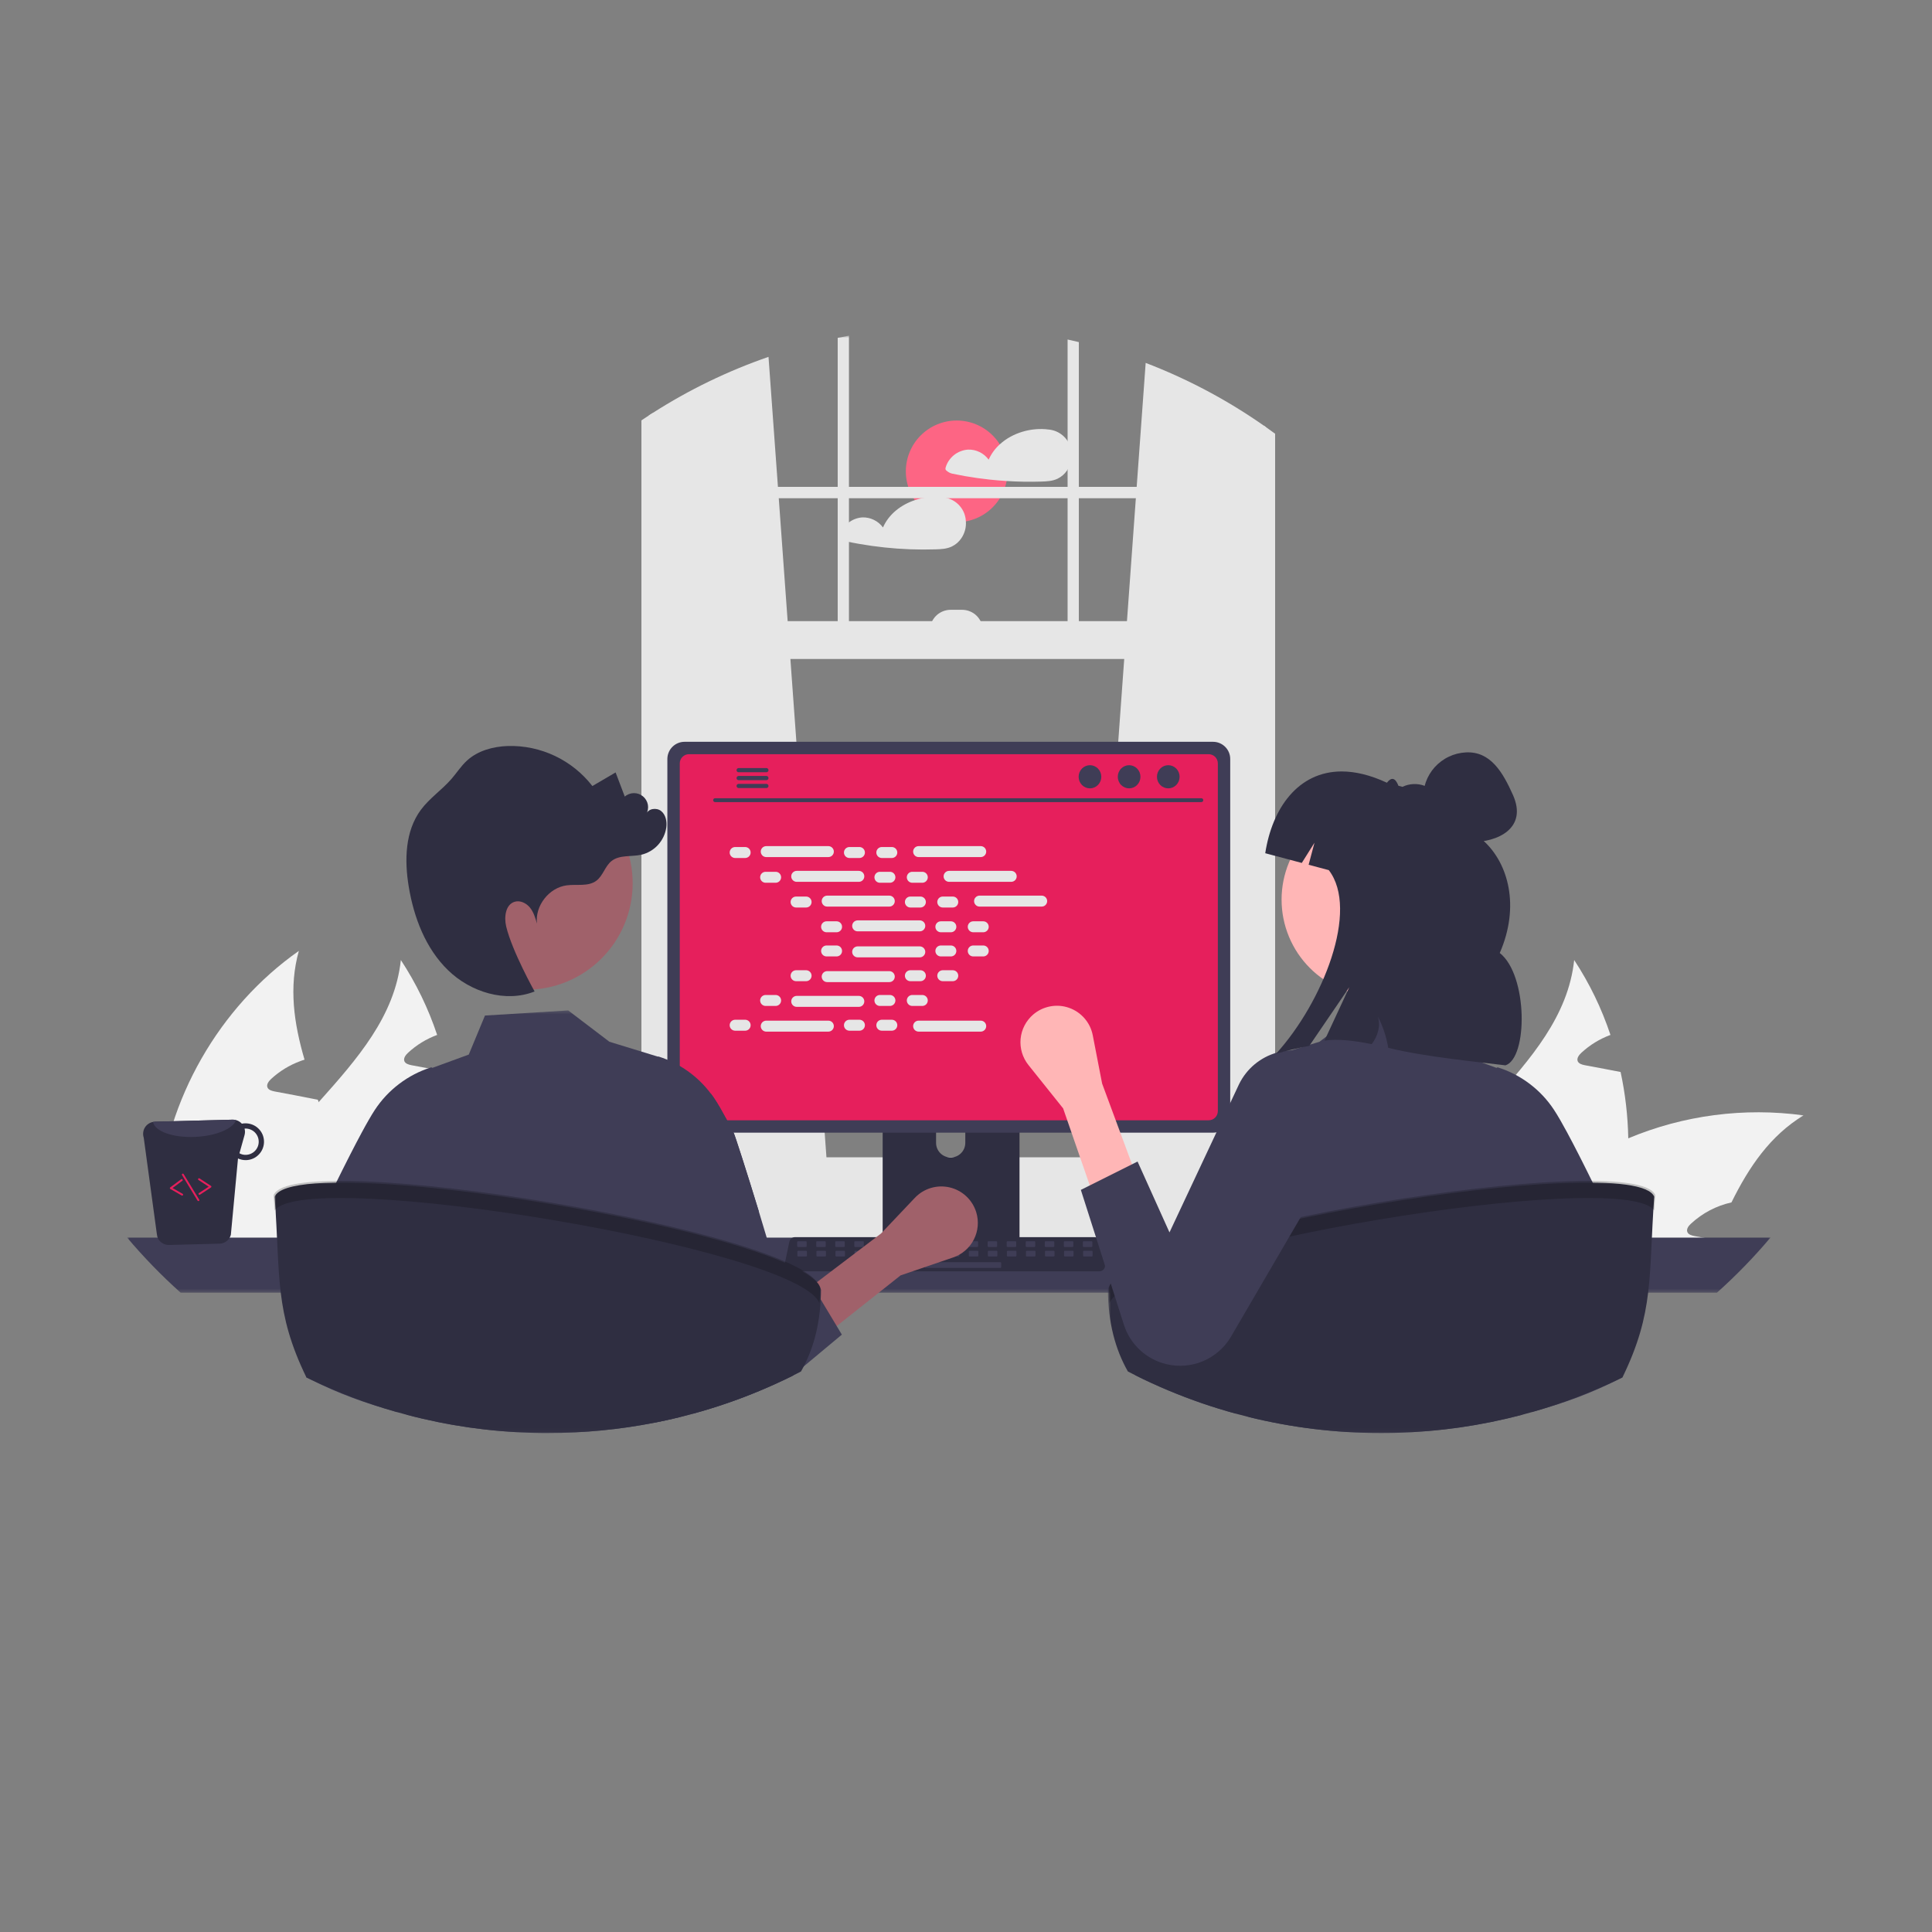 <svg width="500" height="500" viewBox="0 0 500 500" fill="none" xmlns="http://www.w3.org/2000/svg">
<rect x="0" y="0" width="500" height="500" fill="#808080" stroke="none"/>
<g clip-path="url(#clip0_182_29)">
<path d="M260.755 121.99C260.755 122.854 260.667 123.708 260.5 124.557C260.333 125.401 260.083 126.224 259.75 127.026C259.422 127.823 259.016 128.578 258.537 129.297C258.057 130.016 257.511 130.682 256.896 131.292C256.287 131.906 255.62 132.448 254.906 132.927C254.188 133.411 253.427 133.813 252.63 134.146C251.828 134.474 251.005 134.724 250.162 134.896C249.313 135.063 248.453 135.146 247.594 135.146C246.729 135.146 245.87 135.063 245.021 134.896C244.177 134.724 243.354 134.474 242.552 134.146C241.755 133.813 240.995 133.411 240.281 132.927C239.563 132.448 238.896 131.906 238.287 131.292C237.672 130.682 237.125 130.016 236.646 129.297C236.167 128.578 235.761 127.823 235.432 127.026C235.099 126.224 234.849 125.401 234.682 124.557C234.516 123.708 234.427 122.854 234.427 121.99C234.427 121.125 234.516 120.271 234.682 119.422C234.849 118.573 235.099 117.75 235.432 116.953C235.761 116.156 236.167 115.396 236.646 114.677C237.125 113.958 237.672 113.297 238.287 112.682C238.896 112.073 239.563 111.526 240.281 111.047C240.995 110.568 241.755 110.161 242.552 109.833C243.354 109.5 244.177 109.25 245.021 109.083C245.87 108.911 246.729 108.828 247.594 108.828C248.453 108.828 249.313 108.911 250.162 109.083C251.005 109.25 251.828 109.5 252.63 109.833C253.427 110.161 254.188 110.568 254.906 111.047C255.62 111.526 256.287 112.073 256.896 112.682C257.511 113.297 258.057 113.958 258.537 114.677C259.016 115.396 259.422 116.156 259.75 116.953C260.083 117.75 260.333 118.573 260.5 119.422C260.667 120.271 260.755 121.125 260.755 121.99Z" fill="#FD6584"/>
<path d="M277.047 115.756C276.865 115.151 276.594 114.579 276.24 114.053C275.891 113.521 275.469 113.053 274.979 112.646C274.49 112.24 273.953 111.912 273.37 111.662C272.781 111.412 272.177 111.25 271.542 111.178C271.51 111.178 271.484 111.178 271.453 111.178C271.417 111.167 271.38 111.162 271.344 111.157C266.937 110.584 262.036 111.974 258.74 115C257.505 116.115 256.547 117.438 255.865 118.959C255.245 118.115 254.463 117.459 253.521 117C252.573 116.537 251.578 116.323 250.526 116.36C249.859 116.401 249.219 116.547 248.594 116.792C247.969 117.032 247.401 117.365 246.88 117.782C246.359 118.204 245.911 118.693 245.542 119.245C245.172 119.803 244.896 120.401 244.713 121.047C244.62 121.407 244.729 121.688 245.052 121.881C245.453 122.224 245.911 122.454 246.427 122.579C247.516 122.808 248.615 123.021 249.713 123.214C251.865 123.589 254.026 123.891 256.198 124.125C257.63 124.276 259.068 124.401 260.51 124.49C263.49 124.678 266.479 124.724 269.463 124.631C270.943 124.579 272.359 124.532 273.713 123.881C274.713 123.386 275.526 122.678 276.151 121.756C276.74 120.87 277.109 119.907 277.266 118.855C277.422 117.808 277.349 116.776 277.047 115.756Z" fill="#E6E6E6"/>
<path d="M249.969 134.927C249.948 134.375 249.854 133.834 249.693 133.302C249.51 132.693 249.24 132.125 248.885 131.594C248.531 131.068 248.115 130.599 247.625 130.193C247.135 129.782 246.594 129.454 246.01 129.209C245.427 128.959 244.818 128.797 244.182 128.724C244.156 128.719 244.13 128.719 244.099 128.724C244.063 128.714 244.026 128.704 243.984 128.698C241.516 128.396 239.104 128.646 236.745 129.443C233.167 130.641 230.026 133.058 228.516 136.506C227.891 135.657 227.109 135.006 226.161 134.542C225.219 134.084 224.219 133.87 223.172 133.901C222.505 133.948 221.859 134.089 221.234 134.334C220.615 134.579 220.042 134.907 219.521 135.329C219 135.745 218.552 136.235 218.182 136.792C217.813 137.349 217.536 137.948 217.354 138.589C217.266 138.948 217.38 139.23 217.693 139.422C218.094 139.766 218.552 140 219.068 140.125C220.161 140.355 221.255 140.568 222.359 140.761C224.51 141.136 226.672 141.438 228.839 141.672C233.25 142.146 237.672 142.313 242.109 142.172C243.583 142.125 245.005 142.073 246.359 141.422C247.359 140.933 248.172 140.224 248.792 139.302C249.682 137.974 250.073 136.521 249.969 134.927Z" fill="#E6E6E6"/>
<path d="M421.396 294.599C421.583 303.625 420.359 312.458 417.724 321.099C417.63 321.411 417.521 321.719 417.411 322.031H363.406C364.182 318.219 365.401 314.552 367.057 311.031C371.552 301.495 378.891 293.333 386.135 285.224C396.115 274.057 405.854 262.979 407.396 248.453C411.37 254.51 414.5 260.969 416.786 267.839C413.969 268.885 411.458 270.422 409.25 272.464C408.646 273.031 408 273.854 408.313 274.646C408.609 275.302 409.417 275.526 410.13 275.672C411.854 276 413.578 276.333 415.302 276.641C416.661 276.917 418.036 277.177 419.411 277.432C420.625 283.089 421.286 288.813 421.396 294.599Z" fill="#F2F2F2"/>
<mask id="mask0_182_29" style="mask-type:luminance" maskUnits="userSpaceOnUse" x="385" y="286" width="82" height="37">
<path d="M385.333 286.667H466.823V322.667H385.333V286.667Z" fill="white"/>
</mask>
<g mask="url(#mask0_182_29)">
<path d="M466.761 288.657C458.099 293.917 452.599 302.063 448.104 311.177C444.125 312.084 440.631 313.917 437.631 316.677C437.006 317.245 436.365 318.073 436.693 318.86C436.969 319.521 437.792 319.74 438.511 319.886C440.214 320.219 441.959 320.547 443.662 320.86C443.5 321.245 443.334 321.646 443.167 322.032H385.933C388.537 318.526 391.407 315.25 394.537 312.203C395.219 311.526 395.912 310.881 396.631 310.224C403.979 303.584 412.235 298.375 421.396 294.599C428.552 291.604 435.985 289.604 443.677 288.594C451.375 287.589 459.068 287.61 466.761 288.657Z" fill="#F2F2F2"/>
</g>
<path d="M395.474 322.032H344.516C344.235 317.948 344.261 313.865 344.589 309.782C346.625 284.604 360.328 260.615 381 246.089C378.36 255.5 379.714 264.849 382.469 274.24C382.084 274.37 381.698 274.479 381.349 274.625C378.531 275.667 376.016 277.209 373.807 279.245C373.203 279.818 372.563 280.641 372.875 281.427C373.151 282.089 373.974 282.308 374.688 282.459C376.412 282.787 378.141 283.115 379.844 283.427C381.219 283.703 382.594 283.959 383.974 284.235C384.615 284.344 385.255 284.474 385.896 284.604C385.99 284.823 386.047 285.026 386.136 285.224C389.365 294.12 392.886 303.089 394.537 312.203C394.948 314.49 395.229 316.797 395.38 319.115C395.438 320.089 395.474 321.063 395.474 322.032Z" fill="#F2F2F2"/>
<path d="M117.74 294.599C117.927 303.625 116.703 312.458 114.068 321.099C113.979 321.411 113.865 321.719 113.755 322.031H59.75C60.526 318.219 61.745 314.552 63.401 311.031C67.896 301.495 75.234 293.333 82.479 285.224C92.458 274.057 102.198 262.979 103.74 248.453C107.714 254.51 110.844 260.969 113.135 267.839C110.318 268.885 107.802 270.422 105.594 272.464C104.99 273.031 104.349 273.854 104.656 274.646C104.953 275.302 105.76 275.526 106.474 275.672C108.198 276 109.922 276.333 111.646 276.641C113.005 276.917 114.38 277.177 115.755 277.432C116.969 283.089 117.63 288.813 117.74 294.599Z" fill="#F2F2F2"/>
<path d="M163.104 288.657C154.443 293.917 148.943 302.063 144.448 311.177C140.469 312.084 136.974 313.917 133.974 316.677C133.349 317.245 132.708 318.073 133.036 318.86C133.313 319.521 134.135 319.74 134.854 319.886C136.557 320.219 138.302 320.547 140.005 320.86C139.844 321.245 139.677 321.646 139.51 322.032H82.281C84.88 318.526 87.75 315.25 90.88 312.203C91.562 311.526 92.26 310.881 92.974 310.224C100.323 303.584 108.578 298.375 117.74 294.599C124.901 291.604 132.328 289.604 140.021 288.594C147.719 287.589 155.411 287.61 163.104 288.657Z" fill="#F2F2F2"/>
<path d="M91.818 322.032H40.86C40.578 317.948 40.604 313.865 40.932 309.782C42.969 284.604 56.672 260.615 77.344 246.089C74.703 255.5 76.063 264.849 78.813 274.24C78.427 274.37 78.042 274.479 77.693 274.625C74.875 275.667 72.36 277.209 70.151 279.245C69.547 279.818 68.906 280.641 69.219 281.427C69.495 282.089 70.318 282.308 71.031 282.459C72.761 282.787 74.485 283.115 76.188 283.427C77.563 283.703 78.938 283.959 80.318 284.235C80.959 284.344 81.599 284.474 82.24 284.604C82.334 284.823 82.391 285.026 82.479 285.224C85.709 294.12 89.229 303.089 90.88 312.203C91.292 314.49 91.573 316.797 91.724 319.115C91.781 320.089 91.818 321.063 91.818 322.032Z" fill="#F2F2F2"/>
<path d="M281.531 300.646L327.068 304.683L327.552 304.729V110.49C327.391 110.375 327.229 110.261 327.068 110.146C317.542 103.485 307.354 98.079 296.5 93.917L294.172 125.995L293.958 128.933L291.656 160.75L290.948 170.537L281.615 299.511L281.531 300.646Z" fill="#E6E6E6"/>
<path d="M168.927 106.87C168.604 107.078 168.276 107.287 167.953 107.5V304.729L168.927 304.641L213.969 300.646L213.885 299.511L204.552 170.537L203.844 160.75L201.542 128.933L201.328 125.995L198.891 92.355C188.333 96.011 178.344 100.849 168.927 106.87Z" fill="#E6E6E6"/>
<path d="M167.953 107.5C167.297 107.927 166.64 108.36 165.995 108.797V307.422C165.995 312.381 168.937 316.542 172.875 317.599C173.521 317.776 174.177 317.865 174.844 317.865H321.151C321.818 317.865 322.474 317.776 323.12 317.599C324.609 317.188 325.885 316.422 326.953 315.308C327.953 314.24 328.713 313.021 329.239 311.657C329.771 310.292 330.021 308.881 330 307.422V112.25C329.193 111.657 328.38 111.063 327.557 110.49C327.39 110.375 327.229 110.261 327.068 110.146V307.422C327.068 308.063 326.995 308.693 326.838 309.318C326.146 312.25 323.854 314.396 321.151 314.396H174.844C171.583 314.396 168.927 311.271 168.927 307.422V106.87C168.604 107.078 168.276 107.287 167.953 107.5Z" fill="#E6E6E6"/>
<path d="M167.463 126H328.531V128.938H167.463V126Z" fill="#E6E6E6"/>
<mask id="mask1_182_29" style="mask-type:luminance" maskUnits="userSpaceOnUse" x="276" y="86" width="4" height="82">
<path d="M276 86.864H280V168H276V86.864Z" fill="white"/>
</mask>
<g mask="url(#mask1_182_29)">
<path d="M279.203 88.537C278.224 88.297 277.25 88.068 276.266 87.859V167.599H279.203V88.537Z" fill="#E6E6E6"/>
</g>
<mask id="mask2_182_29" style="mask-type:luminance" maskUnits="userSpaceOnUse" x="216" y="86" width="4" height="82">
<path d="M216 86.864H220V168H216V86.864Z" fill="white"/>
</mask>
<g mask="url(#mask2_182_29)">
<path d="M219.734 86.864C218.75 87.046 217.771 87.234 216.797 87.437V167.599H219.734V86.864Z" fill="#E6E6E6"/>
</g>
<path d="M135.88 312.724C135.88 314.422 136.198 316.063 136.833 317.641C137.073 318.25 137.365 318.834 137.698 319.396C138.125 320.131 138.625 320.818 139.182 321.453C140.438 322.881 141.927 323.99 143.656 324.771C145.391 325.552 147.203 325.943 149.104 325.943H342C342.865 325.943 343.724 325.86 344.578 325.693C345.427 325.521 346.255 325.271 347.057 324.938C347.86 324.604 348.62 324.198 349.344 323.719C350.063 323.235 350.735 322.688 351.349 322.073C351.959 321.459 352.511 320.792 352.99 320.073C353.474 319.349 353.88 318.589 354.214 317.787C354.547 316.985 354.797 316.157 354.964 315.308C355.136 314.453 355.219 313.594 355.219 312.729C355.219 311.86 355.136 311 354.964 310.151C354.797 309.297 354.547 308.469 354.214 307.667C353.88 306.87 353.474 306.104 352.99 305.386C352.511 304.662 351.959 303.995 351.349 303.381C350.735 302.766 350.063 302.219 349.344 301.74C348.62 301.256 347.86 300.849 347.057 300.516C346.255 300.183 345.427 299.933 344.578 299.766C343.724 299.594 342.865 299.511 342 299.511H149.104C148.235 299.511 147.375 299.594 146.526 299.766C145.672 299.938 144.849 300.188 144.047 300.521C143.245 300.849 142.485 301.261 141.761 301.74C141.042 302.224 140.375 302.771 139.761 303.386C139.146 303.995 138.599 304.662 138.115 305.386C137.636 306.104 137.224 306.865 136.891 307.667C136.563 308.469 136.307 309.297 136.141 310.146C135.969 310.995 135.886 311.854 135.88 312.724Z" fill="#E6E6E6"/>
<path d="M327.552 170.542H167.458V160.75H327.552V170.542Z" fill="#E6E6E6"/>
<path d="M254.359 163.198H240.651C240.651 162.844 240.687 162.495 240.755 162.146C240.828 161.802 240.927 161.464 241.062 161.135C241.198 160.813 241.364 160.5 241.562 160.208C241.755 159.911 241.979 159.641 242.229 159.391C242.479 159.141 242.75 158.917 243.047 158.719C243.338 158.526 243.651 158.359 243.979 158.224C244.302 158.089 244.64 157.984 244.989 157.917C245.333 157.849 245.682 157.812 246.036 157.812H248.974C249.328 157.812 249.682 157.849 250.026 157.917C250.375 157.984 250.708 158.089 251.036 158.224C251.364 158.359 251.672 158.526 251.969 158.719C252.26 158.917 252.536 159.141 252.786 159.391C253.036 159.641 253.255 159.911 253.453 160.208C253.651 160.5 253.818 160.813 253.953 161.135C254.088 161.464 254.187 161.802 254.26 162.146C254.328 162.495 254.359 162.844 254.359 163.198Z" fill="#E6E6E6"/>
<mask id="mask3_182_29" style="mask-type:luminance" maskUnits="userSpaceOnUse" x="32" y="320" width="427" height="15">
<path d="M32.823 320H458.667V334.667H32.823V320Z" fill="white"/>
</mask>
<g mask="url(#mask3_182_29)">
<path d="M32.885 320.271C37.172 325.354 41.791 330.109 46.745 334.541H444.349C449.302 330.109 453.922 325.354 458.208 320.271H32.885Z" fill="#3F3D56"/>
</g>
<path d="M228.432 272.562V323.104H263.849V272.562C263.854 272.187 263.739 271.854 263.521 271.552C263.297 271.25 263.01 271.047 262.651 270.937C262.489 270.88 262.318 270.854 262.146 270.859H230.146C229.917 270.854 229.698 270.901 229.489 270.984C229.281 271.073 229.094 271.198 228.932 271.354C228.776 271.515 228.651 271.698 228.562 271.911C228.479 272.119 228.432 272.333 228.432 272.562ZM242.255 289.927C242.26 289.432 242.359 288.953 242.552 288.494C242.745 288.036 243.021 287.63 243.375 287.281C243.729 286.927 244.135 286.656 244.599 286.468C245.057 286.281 245.536 286.182 246.036 286.182C246.536 286.182 247.015 286.281 247.474 286.468C247.937 286.656 248.344 286.927 248.698 287.281C249.052 287.63 249.323 288.036 249.521 288.494C249.713 288.953 249.812 289.432 249.818 289.927V295.791C249.812 296.291 249.719 296.776 249.526 297.234C249.333 297.698 249.057 298.104 248.703 298.453C248.349 298.807 247.943 299.078 247.479 299.271C247.015 299.458 246.536 299.557 246.036 299.557C245.536 299.557 245.057 299.458 244.594 299.271C244.13 299.078 243.724 298.807 243.37 298.453C243.015 298.104 242.739 297.698 242.547 297.234C242.354 296.776 242.255 296.291 242.255 295.791V289.927Z" fill="#2F2E41"/>
<path d="M228.323 321.489V326.364C228.323 326.625 228.417 326.849 228.604 327.036C228.786 327.224 229.015 327.317 229.276 327.317H263.01C263.271 327.317 263.495 327.224 263.682 327.036C263.864 326.854 263.958 326.625 263.958 326.364V321.489H228.323Z" fill="#3F3D56"/>
<path d="M172.713 196.412V288.698C172.713 289.287 172.828 289.849 173.052 290.396C173.281 290.938 173.599 291.417 174.015 291.834C174.432 292.25 174.911 292.568 175.453 292.792C176 293.021 176.562 293.131 177.151 293.131H313.943C314.531 293.131 315.099 293.021 315.64 292.792C316.187 292.568 316.667 292.25 317.078 291.834C317.495 291.417 317.818 290.938 318.042 290.396C318.265 289.849 318.38 289.287 318.38 288.698V196.412C318.38 195.823 318.265 195.261 318.042 194.719C317.812 194.172 317.495 193.693 317.078 193.282C316.661 192.865 316.182 192.547 315.64 192.318C315.099 192.094 314.531 191.979 313.943 191.979H177.151C176.562 191.979 176 192.094 175.453 192.318C174.911 192.547 174.432 192.865 174.015 193.282C173.604 193.693 173.281 194.172 173.057 194.719C172.828 195.261 172.719 195.823 172.713 196.412Z" fill="#3F3D56"/>
<path d="M175.922 197.558V287.558C175.927 287.875 175.984 288.177 176.104 288.464C176.224 288.756 176.396 289.011 176.62 289.235C176.844 289.459 177.099 289.625 177.391 289.75C177.677 289.87 177.979 289.927 178.297 289.927H312.807C313.12 289.927 313.422 289.87 313.714 289.75C314.005 289.625 314.26 289.459 314.479 289.235C314.703 289.011 314.875 288.756 314.995 288.464C315.115 288.177 315.177 287.875 315.177 287.558V197.558C315.177 197.245 315.115 196.943 314.995 196.651C314.875 196.36 314.703 196.104 314.484 195.881C314.26 195.662 314.005 195.49 313.714 195.365C313.422 195.245 313.12 195.183 312.807 195.183H178.297C177.979 195.183 177.677 195.245 177.385 195.365C177.099 195.49 176.839 195.662 176.62 195.881C176.396 196.104 176.224 196.36 176.104 196.651C175.984 196.943 175.922 197.245 175.922 197.558Z" fill="#E61F5C"/>
<path d="M203.354 328.469C203.646 328.833 204.026 329.016 204.495 329.016H284.521C284.74 329.016 284.953 328.969 285.151 328.87C285.354 328.776 285.521 328.641 285.662 328.469C285.802 328.297 285.896 328.104 285.948 327.891C286 327.672 286.005 327.458 285.958 327.24L284.719 321.344C284.604 320.818 284.302 320.464 283.802 320.271C283.63 320.208 283.458 320.172 283.276 320.172H205.734C205.552 320.172 205.38 320.208 205.208 320.271C204.708 320.464 204.406 320.818 204.292 321.344L203.052 327.24C202.958 327.698 203.057 328.104 203.354 328.469Z" fill="#2F2E41"/>
<path d="M282.469 322.714H280.484C280.323 322.714 280.245 322.635 280.245 322.474V321.479C280.245 321.318 280.323 321.234 280.484 321.234H282.469C282.63 321.234 282.708 321.318 282.708 321.479V322.474C282.708 322.635 282.63 322.714 282.469 322.714Z" fill="#3F3D56"/>
<path d="M277.542 322.714H275.557C275.396 322.714 275.318 322.635 275.318 322.474V321.479C275.318 321.318 275.396 321.234 275.557 321.234H277.542C277.698 321.234 277.781 321.318 277.781 321.479V322.474C277.781 322.635 277.698 322.714 277.542 322.714Z" fill="#3F3D56"/>
<path d="M272.609 322.714H270.625C270.469 322.714 270.385 322.635 270.385 322.474V321.479C270.385 321.318 270.469 321.234 270.625 321.234H272.609C272.771 321.234 272.849 321.318 272.849 321.479V322.474C272.849 322.635 272.771 322.714 272.609 322.714Z" fill="#3F3D56"/>
<path d="M267.682 322.714H265.698C265.537 322.714 265.458 322.635 265.458 322.474V321.479C265.458 321.318 265.537 321.234 265.698 321.234H267.682C267.844 321.234 267.922 321.318 267.922 321.479V322.474C267.922 322.635 267.844 322.714 267.682 322.714Z" fill="#3F3D56"/>
<path d="M262.75 322.714H260.765C260.609 322.714 260.526 322.635 260.526 322.474V321.479C260.526 321.318 260.609 321.234 260.765 321.234H262.75C262.911 321.234 262.989 321.318 262.989 321.479V322.474C262.989 322.635 262.911 322.714 262.75 322.714Z" fill="#3F3D56"/>
<path d="M257.823 322.714H255.839C255.677 322.714 255.599 322.635 255.599 322.474V321.479C255.599 321.318 255.677 321.234 255.839 321.234H257.823C257.985 321.234 258.063 321.318 258.063 321.479V322.474C258.063 322.635 257.985 322.714 257.823 322.714Z" fill="#3F3D56"/>
<path d="M252.89 322.714H250.906C250.75 322.714 250.667 322.635 250.667 322.474V321.479C250.667 321.318 250.75 321.234 250.906 321.234H252.89C253.052 321.234 253.135 321.318 253.135 321.479V322.474C253.135 322.635 253.052 322.714 252.89 322.714Z" fill="#3F3D56"/>
<path d="M247.964 322.714H245.979C245.818 322.714 245.74 322.635 245.74 322.474V321.479C245.74 321.318 245.818 321.234 245.979 321.234H247.964C248.125 321.234 248.203 321.318 248.203 321.479V322.474C248.203 322.635 248.125 322.714 247.964 322.714Z" fill="#3F3D56"/>
<path d="M243.031 322.714H241.052C240.89 322.714 240.807 322.635 240.807 322.474V321.479C240.807 321.318 240.89 321.234 241.052 321.234H243.031C243.193 321.234 243.276 321.318 243.276 321.479V322.474C243.276 322.635 243.193 322.714 243.031 322.714Z" fill="#3F3D56"/>
<path d="M238.104 322.714H236.12C235.958 322.714 235.88 322.635 235.88 322.474V321.479C235.88 321.318 235.958 321.234 236.12 321.234H238.104C238.266 321.234 238.344 321.318 238.344 321.479V322.474C238.344 322.635 238.266 322.714 238.104 322.714Z" fill="#3F3D56"/>
<path d="M233.177 322.714H231.193C231.031 322.714 230.948 322.635 230.948 322.474V321.479C230.948 321.318 231.031 321.234 231.193 321.234H233.177C233.333 321.234 233.417 321.318 233.417 321.479V322.474C233.417 322.635 233.333 322.714 233.177 322.714Z" fill="#3F3D56"/>
<path d="M228.245 322.714H226.261C226.099 322.714 226.021 322.635 226.021 322.474V321.479C226.021 321.318 226.099 321.234 226.261 321.234H228.245C228.406 321.234 228.485 321.318 228.485 321.479V322.474C228.485 322.635 228.406 322.714 228.245 322.714Z" fill="#3F3D56"/>
<path d="M223.318 322.714H221.333C221.172 322.714 221.094 322.635 221.094 322.474V321.479C221.094 321.318 221.172 321.234 221.333 321.234H223.318C223.474 321.234 223.557 321.318 223.557 321.479V322.474C223.557 322.635 223.474 322.714 223.318 322.714Z" fill="#3F3D56"/>
<path d="M218.386 322.714H216.401C216.24 322.714 216.162 322.635 216.162 322.474V321.479C216.162 321.318 216.24 321.234 216.401 321.234H218.386C218.547 321.234 218.625 321.318 218.625 321.479V322.474C218.625 322.635 218.547 322.714 218.386 322.714Z" fill="#3F3D56"/>
<path d="M213.458 322.714H211.474C211.312 322.714 211.234 322.635 211.234 322.474V321.479C211.234 321.318 211.312 321.234 211.474 321.234H213.458C213.615 321.234 213.698 321.318 213.698 321.479V322.474C213.698 322.635 213.615 322.714 213.458 322.714Z" fill="#3F3D56"/>
<path d="M208.526 322.714H206.542C206.386 322.714 206.302 322.635 206.302 322.474V321.479C206.302 321.318 206.386 321.234 206.542 321.234H208.526C208.688 321.234 208.766 321.318 208.766 321.479V322.474C208.766 322.635 208.688 322.714 208.526 322.714Z" fill="#3F3D56"/>
<path d="M282.526 325.177H280.542C280.386 325.177 280.302 325.099 280.302 324.938V323.943C280.302 323.781 280.386 323.703 280.542 323.703H282.526C282.688 323.703 282.766 323.781 282.766 323.943V324.938C282.766 325.099 282.688 325.177 282.526 325.177Z" fill="#3F3D56"/>
<path d="M277.599 325.177H275.615C275.453 325.177 275.375 325.099 275.375 324.938V323.943C275.375 323.781 275.453 323.703 275.615 323.703H277.599C277.76 323.703 277.839 323.781 277.839 323.943V324.938C277.839 325.099 277.76 325.177 277.599 325.177Z" fill="#3F3D56"/>
<path d="M272.667 325.177H270.682C270.526 325.177 270.443 325.099 270.443 324.938V323.943C270.443 323.781 270.526 323.703 270.682 323.703H272.667C272.828 323.703 272.912 323.781 272.912 323.943V324.938C272.912 325.099 272.828 325.177 272.667 325.177Z" fill="#3F3D56"/>
<path d="M267.74 325.177H265.755C265.594 325.177 265.516 325.099 265.516 324.938V323.943C265.516 323.781 265.594 323.703 265.755 323.703H267.74C267.901 323.703 267.979 323.781 267.979 323.943V324.938C267.979 325.099 267.901 325.177 267.74 325.177Z" fill="#3F3D56"/>
<path d="M262.807 325.177H260.828C260.667 325.177 260.583 325.099 260.583 324.938V323.943C260.583 323.781 260.667 323.703 260.828 323.703H262.807C262.969 323.703 263.052 323.781 263.052 323.943V324.938C263.052 325.099 262.969 325.177 262.807 325.177Z" fill="#3F3D56"/>
<path d="M257.88 325.177H255.896C255.734 325.177 255.656 325.099 255.656 324.938V323.943C255.656 323.781 255.734 323.703 255.896 323.703H257.88C258.042 323.703 258.12 323.781 258.12 323.943V324.938C258.12 325.099 258.042 325.177 257.88 325.177Z" fill="#3F3D56"/>
<path d="M252.953 325.177H250.969C250.807 325.177 250.724 325.099 250.724 324.938V323.943C250.724 323.781 250.807 323.703 250.969 323.703H252.953C253.11 323.703 253.193 323.781 253.193 323.943V324.938C253.193 325.099 253.11 325.177 252.953 325.177Z" fill="#3F3D56"/>
<path d="M248.021 325.177H246.036C245.875 325.177 245.797 325.099 245.797 324.938V323.943C245.797 323.781 245.875 323.703 246.036 323.703H248.021C248.182 323.703 248.26 323.781 248.26 323.943V324.938C248.26 325.099 248.182 325.177 248.021 325.177Z" fill="#3F3D56"/>
<path d="M243.094 325.177H241.109C240.948 325.177 240.87 325.099 240.87 324.938V323.943C240.87 323.781 240.948 323.703 241.109 323.703H243.094C243.25 323.703 243.333 323.781 243.333 323.943V324.938C243.333 325.099 243.25 325.177 243.094 325.177Z" fill="#3F3D56"/>
<path d="M238.161 325.177H236.177C236.016 325.177 235.938 325.099 235.938 324.938V323.943C235.938 323.781 236.016 323.703 236.177 323.703H238.161C238.323 323.703 238.401 323.781 238.401 323.943V324.938C238.401 325.099 238.323 325.177 238.161 325.177Z" fill="#3F3D56"/>
<path d="M233.234 325.177H231.25C231.088 325.177 231.01 325.099 231.01 324.938V323.943C231.01 323.781 231.088 323.703 231.25 323.703H233.234C233.39 323.703 233.474 323.781 233.474 323.943V324.938C233.474 325.099 233.39 325.177 233.234 325.177Z" fill="#3F3D56"/>
<path d="M228.302 325.177H226.318C226.161 325.177 226.078 325.099 226.078 324.938V323.943C226.078 323.781 226.161 323.703 226.318 323.703H228.302C228.464 323.703 228.542 323.781 228.542 323.943V324.938C228.542 325.099 228.464 325.177 228.302 325.177Z" fill="#3F3D56"/>
<path d="M223.375 325.177H221.39C221.229 325.177 221.151 325.099 221.151 324.938V323.943C221.151 323.781 221.229 323.703 221.39 323.703H223.375C223.536 323.703 223.614 323.781 223.614 323.943V324.938C223.614 325.099 223.536 325.177 223.375 325.177Z" fill="#3F3D56"/>
<path d="M218.443 325.177H216.458C216.302 325.177 216.219 325.099 216.219 324.938V323.943C216.219 323.781 216.302 323.703 216.458 323.703H218.443C218.604 323.703 218.682 323.781 218.682 323.943V324.938C218.682 325.099 218.604 325.177 218.443 325.177Z" fill="#3F3D56"/>
<path d="M213.515 325.177H211.531C211.37 325.177 211.292 325.099 211.292 324.938V323.943C211.292 323.781 211.37 323.703 211.531 323.703H213.515C213.677 323.703 213.755 323.781 213.755 323.943V324.938C213.755 325.099 213.677 325.177 213.515 325.177Z" fill="#3F3D56"/>
<path d="M208.583 325.177H206.604C206.443 325.177 206.359 325.099 206.359 324.938V323.943C206.359 323.781 206.443 323.703 206.604 323.703H208.583C208.745 323.703 208.828 323.781 208.828 323.943V324.938C208.828 325.099 208.745 325.177 208.583 325.177Z" fill="#3F3D56"/>
<path d="M258.865 328.135H239.63C239.469 328.135 239.391 328.057 239.391 327.896V326.896C239.391 326.74 239.469 326.656 239.63 326.656H258.865C259.026 326.656 259.104 326.74 259.104 326.896V327.896C259.104 328.057 259.026 328.135 258.865 328.135Z" fill="#3F3D56"/>
<path d="M185.052 207.583H310.917C311.052 207.578 311.167 207.531 311.26 207.432C311.359 207.333 311.406 207.218 311.406 207.083C311.406 206.948 311.359 206.828 311.26 206.729C311.167 206.635 311.052 206.583 310.917 206.583H185.052C184.917 206.583 184.802 206.635 184.708 206.729C184.615 206.828 184.562 206.948 184.562 207.083C184.562 207.218 184.615 207.333 184.708 207.432C184.802 207.531 184.917 207.578 185.052 207.583Z" fill="#3F3D56"/>
<path d="M305.281 201.031C305.281 201.427 305.208 201.807 305.057 202.177C304.906 202.542 304.698 202.87 304.422 203.151C304.146 203.427 303.828 203.646 303.469 203.797C303.109 203.948 302.734 204.026 302.349 204.026C301.958 204.026 301.583 203.948 301.224 203.797C300.864 203.646 300.547 203.427 300.276 203.151C300 202.87 299.786 202.542 299.64 202.177C299.489 201.807 299.417 201.427 299.417 201.031C299.417 200.63 299.489 200.25 299.64 199.88C299.786 199.516 300 199.187 300.276 198.906C300.547 198.63 300.864 198.411 301.224 198.26C301.583 198.109 301.958 198.031 302.349 198.031C302.734 198.031 303.109 198.109 303.469 198.26C303.828 198.411 304.146 198.63 304.422 198.906C304.698 199.187 304.906 199.516 305.057 199.88C305.208 200.25 305.281 200.63 305.281 201.031Z" fill="#3F3D56"/>
<path d="M295.146 201.031C295.146 201.427 295.073 201.807 294.927 202.177C294.776 202.542 294.562 202.87 294.286 203.151C294.016 203.427 293.698 203.646 293.339 203.797C292.979 203.948 292.604 204.026 292.214 204.026C291.828 204.026 291.453 203.948 291.094 203.797C290.734 203.646 290.417 203.427 290.141 203.151C289.865 202.87 289.656 202.542 289.505 202.177C289.354 201.807 289.281 201.427 289.281 201.031C289.281 200.63 289.354 200.25 289.505 199.88C289.656 199.516 289.865 199.187 290.141 198.906C290.417 198.63 290.734 198.411 291.094 198.26C291.453 198.109 291.828 198.031 292.214 198.031C292.604 198.031 292.979 198.109 293.339 198.26C293.698 198.411 294.016 198.63 294.286 198.906C294.562 199.187 294.776 199.516 294.927 199.88C295.073 200.25 295.146 200.63 295.146 201.031Z" fill="#3F3D56"/>
<path d="M285.015 201.031C285.015 201.427 284.943 201.807 284.792 202.177C284.64 202.542 284.432 202.87 284.156 203.151C283.88 203.427 283.562 203.646 283.203 203.797C282.844 203.948 282.469 204.026 282.083 204.026C281.693 204.026 281.318 203.948 280.958 203.797C280.599 203.646 280.281 203.427 280.005 203.151C279.734 202.87 279.521 202.542 279.37 202.177C279.224 201.807 279.151 201.427 279.151 201.031C279.151 200.63 279.224 200.25 279.37 199.88C279.521 199.516 279.734 199.187 280.005 198.906C280.281 198.63 280.599 198.411 280.958 198.26C281.318 198.109 281.693 198.031 282.083 198.031C282.469 198.031 282.844 198.109 283.203 198.26C283.562 198.411 283.88 198.63 284.156 198.906C284.432 199.187 284.64 199.516 284.792 199.88C284.943 200.25 285.015 200.63 285.015 201.031Z" fill="#3F3D56"/>
<path d="M190.62 199.317C190.62 199.468 190.672 199.593 190.776 199.703C190.88 199.807 191.005 199.859 191.156 199.859H198.354C198.5 199.859 198.625 199.802 198.729 199.698C198.833 199.593 198.885 199.463 198.885 199.317C198.885 199.166 198.833 199.041 198.729 198.937C198.625 198.828 198.5 198.776 198.354 198.771H191.156C191.005 198.776 190.88 198.828 190.776 198.932C190.672 199.041 190.62 199.172 190.62 199.317Z" fill="#3F3D56"/>
<path d="M190.62 201.364C190.62 201.515 190.672 201.64 190.776 201.744C190.88 201.854 191.005 201.906 191.156 201.906H198.354C198.5 201.901 198.625 201.849 198.729 201.744C198.833 201.635 198.885 201.51 198.885 201.359C198.885 201.213 198.833 201.088 198.729 200.979C198.625 200.875 198.5 200.823 198.354 200.817H191.156C191.005 200.817 190.88 200.875 190.776 200.979C190.672 201.088 190.62 201.213 190.62 201.364Z" fill="#3F3D56"/>
<path d="M190.62 203.406C190.62 203.552 190.672 203.682 190.776 203.786C190.88 203.896 191.005 203.948 191.156 203.953H198.354C198.5 203.948 198.625 203.896 198.729 203.786C198.833 203.682 198.885 203.557 198.885 203.406C198.885 203.26 198.833 203.13 198.729 203.026C198.625 202.922 198.5 202.864 198.354 202.864H191.156C191.005 202.864 190.88 202.916 190.776 203.021C190.672 203.13 190.62 203.255 190.62 203.406Z" fill="#3F3D56"/>
<path d="M190.255 219.208H192.844C193.031 219.208 193.213 219.244 193.385 219.317C193.562 219.39 193.713 219.494 193.849 219.625C193.979 219.76 194.083 219.911 194.156 220.088C194.229 220.26 194.26 220.442 194.26 220.63C194.26 220.817 194.229 221 194.156 221.172C194.083 221.349 193.979 221.5 193.849 221.635C193.713 221.765 193.562 221.869 193.385 221.942C193.213 222.015 193.031 222.052 192.844 222.052H190.255C190.068 222.052 189.885 222.015 189.713 221.942C189.542 221.869 189.385 221.765 189.255 221.635C189.12 221.5 189.015 221.349 188.948 221.172C188.875 221 188.838 220.817 188.838 220.63C188.838 220.442 188.875 220.26 188.948 220.088C189.015 219.911 189.12 219.76 189.255 219.625C189.385 219.494 189.542 219.39 189.713 219.317C189.885 219.244 190.068 219.208 190.255 219.208Z" fill="#E6E6E6"/>
<path d="M219.833 219.208H222.422C222.609 219.208 222.792 219.244 222.963 219.317C223.135 219.39 223.292 219.494 223.422 219.625C223.557 219.76 223.661 219.911 223.729 220.088C223.802 220.26 223.838 220.442 223.838 220.63C223.838 220.817 223.802 221 223.729 221.172C223.661 221.349 223.557 221.5 223.422 221.635C223.292 221.765 223.135 221.869 222.963 221.942C222.792 222.015 222.609 222.052 222.422 222.052H219.833C219.646 222.052 219.463 222.015 219.292 221.942C219.114 221.869 218.963 221.765 218.828 221.635C218.698 221.5 218.594 221.349 218.521 221.172C218.448 221 218.417 220.817 218.417 220.63C218.417 220.442 218.448 220.26 218.521 220.088C218.594 219.911 218.698 219.76 218.828 219.625C218.963 219.494 219.114 219.39 219.292 219.317C219.463 219.244 219.646 219.208 219.833 219.208Z" fill="#E6E6E6"/>
<path d="M228.214 219.208H230.802C230.99 219.208 231.172 219.244 231.344 219.317C231.516 219.39 231.672 219.494 231.802 219.625C231.938 219.76 232.042 219.911 232.109 220.088C232.182 220.26 232.219 220.442 232.219 220.63C232.219 220.817 232.182 221 232.109 221.172C232.042 221.349 231.938 221.5 231.802 221.635C231.672 221.765 231.516 221.869 231.344 221.942C231.172 222.015 230.99 222.052 230.802 222.052H228.214C228.026 222.052 227.844 222.015 227.672 221.942C227.495 221.869 227.344 221.765 227.208 221.635C227.078 221.5 226.974 221.349 226.901 221.172C226.828 221 226.797 220.817 226.797 220.63C226.797 220.442 226.828 220.26 226.901 220.088C226.974 219.911 227.078 219.76 227.208 219.625C227.344 219.494 227.495 219.39 227.672 219.317C227.844 219.244 228.026 219.208 228.214 219.208Z" fill="#E6E6E6"/>
<path d="M198.302 218.974H214.375C214.563 218.974 214.745 219.01 214.917 219.083C215.094 219.156 215.245 219.255 215.38 219.39C215.511 219.521 215.615 219.677 215.688 219.849C215.761 220.026 215.797 220.203 215.797 220.396C215.797 220.583 215.761 220.76 215.688 220.937C215.615 221.109 215.511 221.265 215.38 221.396C215.245 221.531 215.094 221.635 214.917 221.703C214.745 221.776 214.563 221.812 214.375 221.812H198.302C198.115 221.812 197.932 221.776 197.761 221.703C197.583 221.635 197.432 221.531 197.297 221.396C197.167 221.265 197.063 221.109 196.99 220.937C196.917 220.76 196.88 220.583 196.88 220.396C196.88 220.203 196.917 220.026 196.99 219.849C197.063 219.677 197.167 219.521 197.297 219.39C197.432 219.255 197.583 219.156 197.761 219.083C197.932 219.01 198.115 218.974 198.302 218.974Z" fill="#E6E6E6"/>
<path d="M237.74 218.974H253.813C254 218.974 254.182 219.01 254.354 219.083C254.526 219.156 254.682 219.255 254.813 219.39C254.948 219.521 255.052 219.677 255.12 219.849C255.193 220.026 255.229 220.203 255.229 220.396C255.229 220.583 255.193 220.76 255.12 220.937C255.052 221.109 254.948 221.265 254.813 221.396C254.682 221.531 254.526 221.635 254.354 221.703C254.182 221.776 254 221.812 253.813 221.812H237.74C237.547 221.812 237.37 221.776 237.193 221.703C237.021 221.635 236.865 221.531 236.735 221.396C236.599 221.265 236.5 221.109 236.427 220.937C236.354 220.76 236.318 220.583 236.318 220.396C236.318 220.203 236.354 220.026 236.427 219.849C236.5 219.677 236.599 219.521 236.735 219.39C236.865 219.255 237.021 219.156 237.193 219.083C237.37 219.01 237.547 218.974 237.74 218.974Z" fill="#E6E6E6"/>
<path d="M198.146 225.62H200.729C200.917 225.62 201.099 225.651 201.276 225.724C201.448 225.797 201.599 225.901 201.735 226.032C201.865 226.167 201.969 226.318 202.042 226.495C202.115 226.667 202.151 226.849 202.151 227.037C202.151 227.224 202.115 227.407 202.042 227.578C201.969 227.756 201.865 227.907 201.735 228.042C201.599 228.172 201.448 228.276 201.276 228.349C201.099 228.422 200.917 228.459 200.729 228.459H198.146C197.958 228.459 197.776 228.422 197.599 228.349C197.427 228.276 197.271 228.172 197.141 228.042C197.005 227.907 196.906 227.756 196.833 227.578C196.761 227.407 196.724 227.224 196.724 227.037C196.724 226.849 196.761 226.667 196.833 226.495C196.906 226.318 197.005 226.167 197.141 226.032C197.271 225.901 197.427 225.797 197.599 225.724C197.776 225.651 197.958 225.62 198.146 225.62Z" fill="#E6E6E6"/>
<path d="M227.719 225.62H230.307C230.495 225.62 230.677 225.651 230.849 225.724C231.026 225.797 231.177 225.901 231.313 226.032C231.443 226.167 231.547 226.318 231.62 226.495C231.693 226.667 231.729 226.849 231.729 227.037C231.729 227.224 231.693 227.407 231.62 227.578C231.547 227.756 231.443 227.907 231.313 228.042C231.177 228.172 231.026 228.276 230.849 228.349C230.677 228.422 230.495 228.459 230.307 228.459H227.719C227.531 228.459 227.354 228.422 227.177 228.349C227.005 228.276 226.849 228.172 226.719 228.042C226.583 227.907 226.479 227.756 226.412 227.578C226.339 227.407 226.302 227.224 226.302 227.037C226.302 226.849 226.339 226.667 226.412 226.495C226.479 226.318 226.583 226.167 226.719 226.032C226.849 225.901 227.005 225.797 227.177 225.724C227.354 225.651 227.531 225.62 227.719 225.62Z" fill="#E6E6E6"/>
<path d="M236.099 225.62H238.687C238.875 225.62 239.057 225.651 239.229 225.724C239.406 225.797 239.557 225.901 239.693 226.032C239.823 226.167 239.927 226.318 240 226.495C240.073 226.667 240.109 226.849 240.109 227.037C240.109 227.224 240.073 227.407 240 227.578C239.927 227.756 239.823 227.907 239.693 228.042C239.557 228.172 239.406 228.276 239.229 228.349C239.057 228.422 238.875 228.459 238.687 228.459H236.099C235.911 228.459 235.729 228.422 235.557 228.349C235.385 228.276 235.229 228.172 235.099 228.042C234.963 227.907 234.859 227.756 234.792 227.578C234.719 227.407 234.682 227.224 234.682 227.037C234.682 226.849 234.719 226.667 234.792 226.495C234.859 226.318 234.963 226.167 235.099 226.032C235.229 225.901 235.385 225.797 235.557 225.724C235.729 225.651 235.911 225.62 236.099 225.62Z" fill="#E6E6E6"/>
<path d="M206.188 225.38H222.261C222.448 225.38 222.63 225.416 222.807 225.489C222.979 225.562 223.136 225.661 223.266 225.797C223.401 225.932 223.5 226.083 223.573 226.255C223.646 226.432 223.682 226.614 223.682 226.802C223.682 226.989 223.646 227.172 223.573 227.343C223.5 227.515 223.401 227.672 223.266 227.802C223.136 227.937 222.979 228.041 222.807 228.109C222.63 228.182 222.448 228.218 222.261 228.218H206.188C206 228.218 205.818 228.182 205.646 228.109C205.474 228.041 205.318 227.937 205.188 227.802C205.052 227.672 204.948 227.515 204.875 227.343C204.807 227.172 204.771 226.989 204.771 226.802C204.771 226.614 204.807 226.432 204.875 226.255C204.948 226.083 205.052 225.932 205.188 225.797C205.318 225.661 205.474 225.562 205.646 225.489C205.818 225.416 206 225.38 206.188 225.38Z" fill="#E6E6E6"/>
<path d="M245.625 225.38H261.698C261.885 225.38 262.068 225.416 262.24 225.489C262.417 225.562 262.568 225.661 262.703 225.797C262.833 225.932 262.938 226.083 263.01 226.255C263.083 226.432 263.12 226.614 263.12 226.802C263.12 226.989 263.083 227.172 263.01 227.343C262.938 227.515 262.833 227.672 262.703 227.802C262.568 227.937 262.417 228.041 262.24 228.109C262.068 228.182 261.885 228.218 261.698 228.218H245.625C245.438 228.218 245.255 228.182 245.083 228.109C244.906 228.041 244.755 227.937 244.62 227.802C244.49 227.672 244.385 227.515 244.313 227.343C244.24 227.172 244.203 226.989 244.203 226.802C244.203 226.614 244.24 226.432 244.313 226.255C244.385 226.083 244.49 225.932 244.62 225.797C244.755 225.661 244.906 225.562 245.083 225.489C245.255 225.416 245.438 225.38 245.625 225.38Z" fill="#E6E6E6"/>
<path d="M206.031 232.026H208.62C208.807 232.026 208.984 232.063 209.161 232.131C209.333 232.203 209.49 232.308 209.62 232.438C209.755 232.573 209.859 232.724 209.927 232.901C210 233.073 210.036 233.256 210.036 233.443C210.036 233.631 210 233.813 209.927 233.985C209.859 234.162 209.755 234.313 209.62 234.448C209.49 234.578 209.333 234.683 209.161 234.756C208.984 234.828 208.807 234.865 208.62 234.865H206.031C205.844 234.865 205.661 234.828 205.49 234.756C205.312 234.683 205.161 234.578 205.026 234.448C204.896 234.313 204.792 234.162 204.719 233.985C204.646 233.813 204.609 233.631 204.609 233.443C204.609 233.256 204.646 233.073 204.719 232.901C204.792 232.724 204.896 232.573 205.026 232.438C205.161 232.308 205.312 232.203 205.49 232.131C205.661 232.063 205.844 232.026 206.031 232.026Z" fill="#E6E6E6"/>
<path d="M235.609 232.026H238.193C238.38 232.026 238.562 232.063 238.74 232.131C238.911 232.203 239.062 232.308 239.198 232.438C239.333 232.573 239.432 232.724 239.505 232.901C239.578 233.073 239.615 233.256 239.615 233.443C239.615 233.631 239.578 233.813 239.505 233.985C239.432 234.162 239.333 234.313 239.198 234.448C239.062 234.578 238.911 234.683 238.74 234.756C238.562 234.828 238.38 234.865 238.193 234.865H235.609C235.422 234.865 235.24 234.828 235.063 234.756C234.891 234.683 234.74 234.578 234.604 234.448C234.469 234.313 234.37 234.162 234.297 233.985C234.224 233.813 234.188 233.631 234.188 233.443C234.188 233.256 234.224 233.073 234.297 232.901C234.37 232.724 234.469 232.573 234.604 232.438C234.74 232.308 234.891 232.203 235.063 232.131C235.24 232.063 235.422 232.026 235.609 232.026Z" fill="#E6E6E6"/>
<path d="M243.99 232.026H246.573C246.761 232.026 246.943 232.063 247.12 232.131C247.292 232.203 247.443 232.308 247.578 232.438C247.714 232.573 247.813 232.724 247.886 232.901C247.958 233.073 247.995 233.256 247.995 233.443C247.995 233.631 247.958 233.813 247.886 233.985C247.813 234.162 247.714 234.313 247.578 234.448C247.443 234.578 247.292 234.683 247.12 234.756C246.943 234.828 246.761 234.865 246.573 234.865H243.99C243.802 234.865 243.62 234.828 243.443 234.756C243.271 234.683 243.12 234.578 242.985 234.448C242.849 234.313 242.75 234.162 242.677 233.985C242.604 233.813 242.568 233.631 242.568 233.443C242.568 233.256 242.604 233.073 242.677 232.901C242.75 232.724 242.849 232.573 242.985 232.438C243.12 232.308 243.271 232.203 243.443 232.131C243.62 232.063 243.802 232.026 243.99 232.026Z" fill="#E6E6E6"/>
<path d="M214.078 231.786H230.151C230.339 231.786 230.521 231.823 230.693 231.896C230.865 231.968 231.021 232.067 231.151 232.203C231.286 232.338 231.391 232.489 231.458 232.661C231.531 232.838 231.568 233.021 231.568 233.208C231.568 233.396 231.531 233.578 231.458 233.75C231.391 233.922 231.286 234.078 231.151 234.208C231.021 234.343 230.865 234.448 230.693 234.521C230.521 234.588 230.339 234.625 230.151 234.625H214.078C213.885 234.625 213.708 234.588 213.531 234.521C213.359 234.448 213.203 234.343 213.073 234.208C212.937 234.078 212.839 233.922 212.766 233.75C212.693 233.578 212.656 233.396 212.656 233.208C212.656 233.021 212.693 232.838 212.766 232.661C212.839 232.489 212.937 232.338 213.073 232.203C213.203 232.067 213.359 231.968 213.531 231.896C213.708 231.823 213.885 231.786 214.078 231.786Z" fill="#E6E6E6"/>
<path d="M253.51 231.786H269.583C269.771 231.786 269.953 231.823 270.13 231.896C270.302 231.968 270.458 232.067 270.589 232.203C270.724 232.338 270.823 232.489 270.896 232.661C270.969 232.838 271.005 233.021 271.005 233.208C271.005 233.396 270.969 233.578 270.896 233.75C270.823 233.922 270.724 234.078 270.589 234.208C270.458 234.343 270.302 234.448 270.13 234.521C269.953 234.588 269.771 234.625 269.583 234.625H253.51C253.323 234.625 253.141 234.588 252.969 234.521C252.797 234.448 252.641 234.343 252.51 234.208C252.375 234.078 252.271 233.922 252.198 233.75C252.13 233.578 252.094 233.396 252.094 233.208C252.094 233.021 252.13 232.838 252.198 232.661C252.271 232.489 252.375 232.338 252.51 232.203C252.641 232.067 252.797 231.968 252.969 231.896C253.141 231.823 253.323 231.786 253.51 231.786Z" fill="#E6E6E6"/>
<path d="M213.917 238.433H216.505C216.693 238.433 216.875 238.469 217.047 238.537C217.224 238.61 217.375 238.714 217.51 238.849C217.641 238.979 217.745 239.136 217.818 239.308C217.891 239.479 217.922 239.662 217.922 239.849C217.922 240.037 217.891 240.219 217.818 240.396C217.745 240.568 217.641 240.719 217.51 240.854C217.375 240.985 217.224 241.089 217.047 241.162C216.875 241.235 216.693 241.271 216.505 241.271H213.917C213.729 241.271 213.547 241.235 213.375 241.162C213.203 241.089 213.047 240.985 212.917 240.854C212.781 240.719 212.677 240.568 212.609 240.396C212.536 240.219 212.5 240.037 212.5 239.849C212.5 239.662 212.536 239.479 212.609 239.308C212.677 239.136 212.781 238.979 212.917 238.849C213.047 238.714 213.203 238.61 213.375 238.537C213.547 238.469 213.729 238.433 213.917 238.433Z" fill="#E6E6E6"/>
<path d="M243.495 238.433H246.083C246.271 238.433 246.453 238.469 246.625 238.537C246.797 238.61 246.953 238.714 247.083 238.849C247.219 238.979 247.323 239.136 247.391 239.308C247.464 239.479 247.5 239.662 247.5 239.849C247.5 240.037 247.464 240.219 247.391 240.396C247.323 240.568 247.219 240.719 247.083 240.854C246.953 240.985 246.797 241.089 246.625 241.162C246.453 241.235 246.271 241.271 246.083 241.271H243.495C243.307 241.271 243.125 241.235 242.953 241.162C242.776 241.089 242.625 240.985 242.49 240.854C242.359 240.719 242.255 240.568 242.182 240.396C242.109 240.219 242.078 240.037 242.078 239.849C242.078 239.662 242.109 239.479 242.182 239.308C242.255 239.136 242.359 238.979 242.49 238.849C242.625 238.714 242.776 238.61 242.953 238.537C243.125 238.469 243.307 238.433 243.495 238.433Z" fill="#E6E6E6"/>
<path d="M251.875 238.433H254.464C254.651 238.433 254.833 238.469 255.005 238.537C255.177 238.61 255.333 238.714 255.464 238.849C255.599 238.979 255.703 239.136 255.771 239.308C255.844 239.479 255.88 239.662 255.88 239.849C255.88 240.037 255.844 240.219 255.771 240.396C255.703 240.568 255.599 240.719 255.464 240.854C255.333 240.985 255.177 241.089 255.005 241.162C254.833 241.235 254.651 241.271 254.464 241.271H251.875C251.688 241.271 251.505 241.235 251.333 241.162C251.156 241.089 251.005 240.985 250.87 240.854C250.74 240.719 250.636 240.568 250.563 240.396C250.49 240.219 250.458 240.037 250.458 239.849C250.458 239.662 250.49 239.479 250.563 239.308C250.636 239.136 250.74 238.979 250.87 238.849C251.005 238.714 251.156 238.61 251.333 238.537C251.505 238.469 251.688 238.433 251.875 238.433Z" fill="#E6E6E6"/>
<path d="M221.963 238.192H238.036C238.224 238.192 238.406 238.229 238.578 238.302C238.755 238.375 238.906 238.479 239.042 238.609C239.172 238.744 239.276 238.896 239.349 239.073C239.422 239.244 239.458 239.427 239.458 239.614C239.458 239.802 239.422 239.984 239.349 240.156C239.276 240.333 239.172 240.484 239.042 240.619C238.906 240.75 238.755 240.854 238.578 240.927C238.406 240.994 238.224 241.031 238.036 241.031H221.963C221.776 241.031 221.594 240.994 221.422 240.927C221.245 240.854 221.094 240.75 220.958 240.619C220.828 240.484 220.724 240.333 220.651 240.156C220.578 239.984 220.542 239.802 220.542 239.614C220.542 239.427 220.578 239.244 220.651 239.073C220.724 238.896 220.828 238.744 220.958 238.609C221.094 238.479 221.245 238.375 221.422 238.302C221.594 238.229 221.776 238.192 221.963 238.192Z" fill="#E6E6E6"/>
<path d="M219.833 263.906H222.422C222.609 263.906 222.792 263.943 222.963 264.016C223.135 264.089 223.292 264.187 223.422 264.323C223.557 264.453 223.661 264.609 223.729 264.781C223.802 264.958 223.838 265.141 223.838 265.328C223.838 265.516 223.802 265.698 223.729 265.87C223.661 266.042 223.557 266.198 223.422 266.328C223.292 266.464 223.135 266.568 222.963 266.635C222.792 266.708 222.609 266.745 222.422 266.745H219.833C219.646 266.745 219.463 266.708 219.292 266.635C219.114 266.568 218.963 266.464 218.828 266.328C218.698 266.198 218.594 266.042 218.521 265.87C218.448 265.698 218.417 265.516 218.417 265.328C218.417 265.141 218.448 264.958 218.521 264.781C218.594 264.609 218.698 264.453 218.828 264.323C218.963 264.187 219.114 264.089 219.292 264.016C219.463 263.943 219.646 263.906 219.833 263.906Z" fill="#E6E6E6"/>
<path d="M228.214 263.906H230.802C230.99 263.906 231.172 263.943 231.344 264.016C231.516 264.089 231.672 264.187 231.802 264.323C231.938 264.453 232.042 264.609 232.109 264.781C232.182 264.958 232.219 265.141 232.219 265.328C232.219 265.516 232.182 265.698 232.109 265.87C232.042 266.042 231.938 266.198 231.802 266.328C231.672 266.464 231.516 266.568 231.344 266.635C231.172 266.708 230.99 266.745 230.802 266.745H228.214C228.026 266.745 227.844 266.708 227.672 266.635C227.495 266.568 227.344 266.464 227.208 266.328C227.078 266.198 226.974 266.042 226.901 265.87C226.828 265.698 226.797 265.516 226.797 265.328C226.797 265.141 226.828 264.958 226.901 264.781C226.974 264.609 227.078 264.453 227.208 264.323C227.344 264.187 227.495 264.089 227.672 264.016C227.844 263.943 228.026 263.906 228.214 263.906Z" fill="#E6E6E6"/>
<path d="M237.74 264.146H253.813C254 264.146 254.182 264.177 254.354 264.25C254.526 264.323 254.682 264.427 254.813 264.557C254.948 264.692 255.052 264.843 255.12 265.021C255.193 265.192 255.229 265.375 255.229 265.562C255.229 265.75 255.193 265.932 255.12 266.104C255.052 266.281 254.948 266.432 254.813 266.567C254.682 266.698 254.526 266.802 254.354 266.875C254.182 266.948 254 266.984 253.813 266.984H237.74C237.547 266.984 237.37 266.948 237.193 266.875C237.021 266.802 236.865 266.698 236.735 266.567C236.599 266.432 236.5 266.281 236.427 266.104C236.354 265.932 236.318 265.75 236.318 265.562C236.318 265.375 236.354 265.192 236.427 265.021C236.5 264.843 236.599 264.692 236.735 264.557C236.865 264.427 237.021 264.323 237.193 264.25C237.37 264.177 237.547 264.146 237.74 264.146Z" fill="#E6E6E6"/>
<path d="M190.255 263.906H192.844C193.031 263.906 193.213 263.943 193.385 264.016C193.562 264.089 193.713 264.187 193.849 264.323C193.979 264.453 194.083 264.609 194.156 264.781C194.229 264.958 194.26 265.141 194.26 265.328C194.26 265.516 194.229 265.698 194.156 265.87C194.083 266.042 193.979 266.198 193.849 266.328C193.713 266.464 193.562 266.568 193.385 266.635C193.213 266.708 193.031 266.745 192.844 266.745H190.255C190.068 266.745 189.885 266.708 189.713 266.635C189.542 266.568 189.385 266.464 189.255 266.328C189.12 266.198 189.015 266.042 188.948 265.87C188.875 265.698 188.838 265.516 188.838 265.328C188.838 265.141 188.875 264.958 188.948 264.781C189.015 264.609 189.12 264.453 189.255 264.323C189.385 264.187 189.542 264.089 189.713 264.016C189.885 263.943 190.068 263.906 190.255 263.906Z" fill="#E6E6E6"/>
<path d="M198.302 264.146H214.375C214.563 264.146 214.745 264.177 214.917 264.25C215.094 264.323 215.245 264.427 215.38 264.557C215.511 264.692 215.615 264.843 215.688 265.021C215.761 265.192 215.797 265.375 215.797 265.562C215.797 265.75 215.761 265.932 215.688 266.104C215.615 266.281 215.511 266.432 215.38 266.567C215.245 266.698 215.094 266.802 214.917 266.875C214.745 266.948 214.563 266.984 214.375 266.984H198.302C198.115 266.984 197.932 266.948 197.761 266.875C197.583 266.802 197.432 266.698 197.297 266.567C197.167 266.432 197.063 266.281 196.99 266.104C196.917 265.932 196.88 265.75 196.88 265.562C196.88 265.375 196.917 265.192 196.99 265.021C197.063 264.843 197.167 264.692 197.297 264.557C197.432 264.427 197.583 264.323 197.761 264.25C197.932 264.177 198.115 264.146 198.302 264.146Z" fill="#E6E6E6"/>
<path d="M198.146 257.5H200.729C200.917 257.5 201.099 257.536 201.276 257.609C201.448 257.682 201.599 257.781 201.735 257.917C201.865 258.047 201.969 258.203 202.042 258.375C202.115 258.552 202.151 258.729 202.151 258.922C202.151 259.109 202.115 259.286 202.042 259.464C201.969 259.635 201.865 259.792 201.735 259.922C201.599 260.057 201.448 260.156 201.276 260.229C201.099 260.302 200.917 260.339 200.729 260.339H198.146C197.958 260.339 197.776 260.302 197.599 260.229C197.427 260.156 197.271 260.057 197.141 259.922C197.005 259.792 196.906 259.635 196.833 259.464C196.761 259.286 196.724 259.109 196.724 258.922C196.724 258.729 196.761 258.552 196.833 258.375C196.906 258.203 197.005 258.047 197.141 257.917C197.271 257.781 197.427 257.682 197.599 257.609C197.776 257.536 197.958 257.5 198.146 257.5Z" fill="#E6E6E6"/>
<path d="M227.719 257.5H230.307C230.495 257.5 230.677 257.536 230.849 257.609C231.026 257.682 231.177 257.781 231.313 257.917C231.443 258.047 231.547 258.203 231.62 258.375C231.693 258.552 231.729 258.729 231.729 258.922C231.729 259.109 231.693 259.286 231.62 259.464C231.547 259.635 231.443 259.792 231.313 259.922C231.177 260.057 231.026 260.156 230.849 260.229C230.677 260.302 230.495 260.339 230.307 260.339H227.719C227.531 260.339 227.354 260.302 227.177 260.229C227.005 260.156 226.849 260.057 226.719 259.922C226.583 259.792 226.479 259.635 226.412 259.464C226.339 259.286 226.302 259.109 226.302 258.922C226.302 258.729 226.339 258.552 226.412 258.375C226.479 258.203 226.583 258.047 226.719 257.917C226.849 257.781 227.005 257.682 227.177 257.609C227.354 257.536 227.531 257.5 227.719 257.5Z" fill="#E6E6E6"/>
<path d="M236.099 257.5H238.687C238.875 257.5 239.057 257.536 239.229 257.609C239.406 257.682 239.557 257.781 239.693 257.917C239.823 258.047 239.927 258.203 240 258.375C240.073 258.552 240.109 258.729 240.109 258.922C240.109 259.109 240.073 259.286 240 259.464C239.927 259.635 239.823 259.792 239.693 259.922C239.557 260.057 239.406 260.156 239.229 260.229C239.057 260.302 238.875 260.339 238.687 260.339H236.099C235.911 260.339 235.729 260.302 235.557 260.229C235.385 260.156 235.229 260.057 235.099 259.922C234.963 259.792 234.859 259.635 234.792 259.464C234.719 259.286 234.682 259.109 234.682 258.922C234.682 258.729 234.719 258.552 234.792 258.375C234.859 258.203 234.963 258.047 235.099 257.917C235.229 257.781 235.385 257.682 235.557 257.609C235.729 257.536 235.911 257.5 236.099 257.5Z" fill="#E6E6E6"/>
<path d="M206.188 257.734H222.261C222.448 257.734 222.63 257.771 222.807 257.844C222.979 257.917 223.136 258.021 223.266 258.151C223.401 258.286 223.5 258.437 223.573 258.615C223.646 258.786 223.682 258.969 223.682 259.156C223.682 259.344 223.646 259.526 223.573 259.698C223.5 259.875 223.401 260.026 223.266 260.161C223.136 260.292 222.979 260.396 222.807 260.469C222.63 260.542 222.448 260.573 222.261 260.573H206.188C206 260.573 205.818 260.542 205.646 260.469C205.474 260.396 205.318 260.292 205.188 260.161C205.052 260.026 204.948 259.875 204.875 259.698C204.807 259.526 204.771 259.344 204.771 259.156C204.771 258.969 204.807 258.786 204.875 258.615C204.948 258.437 205.052 258.286 205.188 258.151C205.318 258.021 205.474 257.917 205.646 257.844C205.818 257.771 206 257.734 206.188 257.734Z" fill="#E6E6E6"/>
<path d="M206.031 251.094H208.62C208.807 251.094 208.984 251.13 209.161 251.203C209.333 251.276 209.49 251.375 209.62 251.51C209.755 251.641 209.859 251.797 209.927 251.969C210 252.146 210.036 252.323 210.036 252.51C210.036 252.703 210 252.88 209.927 253.057C209.859 253.229 209.755 253.385 209.62 253.516C209.49 253.651 209.333 253.75 209.161 253.823C208.984 253.896 208.807 253.932 208.62 253.932H206.031C205.844 253.932 205.661 253.896 205.49 253.823C205.312 253.75 205.161 253.651 205.026 253.516C204.896 253.385 204.792 253.229 204.719 253.057C204.646 252.88 204.609 252.703 204.609 252.51C204.609 252.323 204.646 252.146 204.719 251.969C204.792 251.797 204.896 251.641 205.026 251.51C205.161 251.375 205.312 251.276 205.49 251.203C205.661 251.13 205.844 251.094 206.031 251.094Z" fill="#E6E6E6"/>
<path d="M235.609 251.094H238.193C238.38 251.094 238.562 251.13 238.74 251.203C238.911 251.276 239.062 251.375 239.198 251.51C239.333 251.641 239.432 251.797 239.505 251.969C239.578 252.146 239.615 252.323 239.615 252.51C239.615 252.703 239.578 252.88 239.505 253.057C239.432 253.229 239.333 253.385 239.198 253.516C239.062 253.651 238.911 253.75 238.74 253.823C238.562 253.896 238.38 253.932 238.193 253.932H235.609C235.422 253.932 235.24 253.896 235.063 253.823C234.891 253.75 234.74 253.651 234.604 253.516C234.469 253.385 234.37 253.229 234.297 253.057C234.224 252.88 234.188 252.703 234.188 252.51C234.188 252.323 234.224 252.146 234.297 251.969C234.37 251.797 234.469 251.641 234.604 251.51C234.74 251.375 234.891 251.276 235.063 251.203C235.24 251.13 235.422 251.094 235.609 251.094Z" fill="#E6E6E6"/>
<path d="M243.99 251.094H246.573C246.761 251.094 246.943 251.13 247.12 251.203C247.292 251.276 247.443 251.375 247.578 251.51C247.714 251.641 247.813 251.797 247.886 251.969C247.958 252.146 247.995 252.323 247.995 252.51C247.995 252.703 247.958 252.88 247.886 253.057C247.813 253.229 247.714 253.385 247.578 253.516C247.443 253.651 247.292 253.75 247.12 253.823C246.943 253.896 246.761 253.932 246.573 253.932H243.99C243.802 253.932 243.62 253.896 243.443 253.823C243.271 253.75 243.12 253.651 242.985 253.516C242.849 253.385 242.75 253.229 242.677 253.057C242.604 252.88 242.568 252.703 242.568 252.51C242.568 252.323 242.604 252.146 242.677 251.969C242.75 251.797 242.849 251.641 242.985 251.51C243.12 251.375 243.271 251.276 243.443 251.203C243.62 251.13 243.802 251.094 243.99 251.094Z" fill="#E6E6E6"/>
<path d="M214.078 251.328H230.151C230.339 251.328 230.521 251.365 230.693 251.438C230.865 251.51 231.021 251.615 231.151 251.745C231.286 251.88 231.391 252.031 231.458 252.208C231.531 252.38 231.568 252.563 231.568 252.75C231.568 252.938 231.531 253.12 231.458 253.292C231.391 253.469 231.286 253.62 231.151 253.755C231.021 253.885 230.865 253.99 230.693 254.063C230.521 254.13 230.339 254.167 230.151 254.167H214.078C213.885 254.167 213.708 254.13 213.531 254.063C213.359 253.99 213.203 253.885 213.073 253.755C212.937 253.62 212.839 253.469 212.766 253.292C212.693 253.12 212.656 252.938 212.656 252.75C212.656 252.563 212.693 252.38 212.766 252.208C212.839 252.031 212.937 251.88 213.073 251.745C213.203 251.615 213.359 251.51 213.531 251.438C213.708 251.365 213.885 251.328 214.078 251.328Z" fill="#E6E6E6"/>
<path d="M213.917 244.688H216.505C216.693 244.688 216.875 244.724 217.047 244.797C217.224 244.865 217.375 244.969 217.51 245.104C217.641 245.234 217.745 245.391 217.818 245.563C217.891 245.734 217.922 245.917 217.922 246.104C217.922 246.297 217.891 246.474 217.818 246.651C217.745 246.823 217.641 246.979 217.51 247.109C217.375 247.245 217.224 247.344 217.047 247.417C216.875 247.49 216.693 247.526 216.505 247.526H213.917C213.729 247.526 213.547 247.49 213.375 247.417C213.203 247.344 213.047 247.245 212.917 247.109C212.781 246.979 212.677 246.823 212.609 246.651C212.536 246.474 212.5 246.297 212.5 246.104C212.5 245.917 212.536 245.734 212.609 245.563C212.677 245.391 212.781 245.234 212.917 245.104C213.047 244.969 213.203 244.865 213.375 244.797C213.547 244.724 213.729 244.688 213.917 244.688Z" fill="#E6E6E6"/>
<path d="M243.495 244.688H246.083C246.271 244.688 246.453 244.724 246.625 244.797C246.797 244.865 246.953 244.969 247.083 245.104C247.219 245.234 247.323 245.391 247.391 245.563C247.464 245.734 247.5 245.917 247.5 246.104C247.5 246.297 247.464 246.474 247.391 246.651C247.323 246.823 247.219 246.979 247.083 247.109C246.953 247.245 246.797 247.344 246.625 247.417C246.453 247.49 246.271 247.526 246.083 247.526H243.495C243.307 247.526 243.125 247.49 242.953 247.417C242.776 247.344 242.625 247.245 242.49 247.109C242.359 246.979 242.255 246.823 242.182 246.651C242.109 246.474 242.078 246.297 242.078 246.104C242.078 245.917 242.109 245.734 242.182 245.563C242.255 245.391 242.359 245.234 242.49 245.104C242.625 244.969 242.776 244.865 242.953 244.797C243.125 244.724 243.307 244.688 243.495 244.688Z" fill="#E6E6E6"/>
<path d="M251.875 244.688H254.464C254.651 244.688 254.833 244.724 255.005 244.797C255.177 244.865 255.333 244.969 255.464 245.104C255.599 245.234 255.703 245.391 255.771 245.563C255.844 245.734 255.88 245.917 255.88 246.104C255.88 246.297 255.844 246.474 255.771 246.651C255.703 246.823 255.599 246.979 255.464 247.109C255.333 247.245 255.177 247.344 255.005 247.417C254.833 247.49 254.651 247.526 254.464 247.526H251.875C251.688 247.526 251.505 247.49 251.333 247.417C251.156 247.344 251.005 247.245 250.87 247.109C250.74 246.979 250.636 246.823 250.563 246.651C250.49 246.474 250.458 246.297 250.458 246.104C250.458 245.917 250.49 245.734 250.563 245.563C250.636 245.391 250.74 245.234 250.87 245.104C251.005 244.969 251.156 244.865 251.333 244.797C251.505 244.724 251.688 244.688 251.875 244.688Z" fill="#E6E6E6"/>
<path d="M221.963 244.922H238.036C238.224 244.922 238.406 244.958 238.578 245.031C238.755 245.104 238.906 245.208 239.042 245.339C239.172 245.474 239.276 245.625 239.349 245.802C239.422 245.974 239.458 246.156 239.458 246.344C239.458 246.531 239.422 246.714 239.349 246.885C239.276 247.057 239.172 247.214 239.042 247.344C238.906 247.479 238.755 247.583 238.578 247.656C238.406 247.724 238.224 247.76 238.036 247.76H221.963C221.776 247.76 221.594 247.724 221.422 247.656C221.245 247.583 221.094 247.479 220.958 247.344C220.828 247.214 220.724 247.057 220.651 246.885C220.578 246.714 220.542 246.531 220.542 246.344C220.542 246.156 220.578 245.974 220.651 245.802C220.724 245.625 220.828 245.474 220.958 245.339C221.094 245.208 221.245 245.104 221.422 245.031C221.594 244.958 221.776 244.922 221.963 244.922Z" fill="#E6E6E6"/>
<mask id="mask4_182_29" style="mask-type:luminance" maskUnits="userSpaceOnUse" x="78" y="261" width="129" height="110">
<path d="M78.666 261.333H206.667V370.864H78.666V261.333Z" fill="white"/>
</mask>
<g mask="url(#mask4_182_29)">
<path d="M205.375 355.922C205.265 355.979 205.156 356.031 205.047 356.083C204.364 356.422 203.672 356.755 202.979 357.089C200.896 358.078 198.791 359.021 196.656 359.911C191.041 362.26 185.297 364.234 179.422 365.839C178.432 359.693 177.479 345.203 176.562 334.542C176.39 332.536 176.213 330.667 176.041 329.016C175.88 326.849 175.567 324.698 175.109 322.568C175.067 322.401 175.005 322.245 174.922 322.094C175.015 322.943 175.109 325.49 175.203 329.016C175.255 330.667 175.297 332.536 175.349 334.542C175.578 344.802 175.823 358.766 176.062 366.714C175.38 366.88 174.687 367.047 174 367.203C173.562 367.307 173.125 367.406 172.687 367.5C172.156 367.62 171.619 367.74 171.088 367.844C170.531 367.964 169.974 368.078 169.416 368.188C160.291 369.979 151.083 370.87 141.781 370.865C141.166 370.865 140.557 370.859 139.937 370.859C139.75 370.859 139.567 370.854 139.375 370.849C138.828 370.839 138.271 370.828 137.698 370.813C126.698 370.51 115.88 368.948 105.239 366.135L105.672 334.542L105.744 329.016L105.776 326.922C105.526 327.599 105.385 328.297 105.338 329.016C105.166 330.359 104.989 332.271 104.812 334.542C104.135 343.292 103.442 357.411 102.724 365.448C94.198 363.021 87.968 360.807 80.182 356.917C79.88 356.766 79.573 356.615 79.27 356.464C79.328 356.083 79.385 355.703 79.442 355.313C80.323 349.182 79.281 341.203 80.26 334.542C81.005 329.401 81.77 324.464 82.546 320.276C83.484 315.234 84.432 311.271 85.375 309.344C86.458 307.12 87.547 304.932 88.593 302.839C89.047 301.938 89.495 301.052 89.932 300.182C90.166 299.714 90.401 299.25 90.635 298.797C91.692 296.729 92.687 294.823 93.599 293.135C94.239 291.948 94.828 290.87 95.375 289.932C96.01 288.823 96.567 287.906 97.031 287.208C98.745 284.615 100.838 282.38 103.312 280.505C105.791 278.625 108.51 277.214 111.468 276.266L111.614 276.224L111.76 276.286L111.922 276.359L121.317 272.922L125.51 262.823L147.057 261.5L150.536 264.146L152.317 265.5L154.213 266.943L157.703 269.599L158.698 269.906L160.172 270.359L170.25 273.453L170.354 273.411L170.5 273.448C173.198 274.312 175.692 275.563 177.994 277.203C180.297 278.844 182.297 280.797 183.989 283.063C184.323 283.495 184.635 283.943 184.937 284.396C185.755 285.609 186.859 287.526 188.161 289.932C188.698 290.922 189.265 291.995 189.859 293.135C190.218 293.818 193.328 303.505 196.349 313.401C199.172 322.667 201.922 332.115 202.281 334.542C202.349 334.99 202.416 335.443 202.479 335.891C202.89 338.693 203.291 341.521 203.682 344.276C204.26 348.359 204.823 352.302 205.359 355.828C205.364 355.859 205.369 355.891 205.375 355.922Z" fill="#3F3D56"/>
</g>
<path d="M182.542 320.25L178.349 304.089L174.651 318.037L182.542 320.25Z" fill="black" fill-opacity="0.2"/>
<path d="M40.687 320.062C40.911 320.713 41.302 321.234 41.864 321.625C42.427 322.021 43.052 322.208 43.734 322.198L56.797 321.859C57.489 321.849 58.104 321.63 58.651 321.203C59.198 320.781 59.562 320.234 59.745 319.567L61.594 299.812C62.255 300.109 62.953 300.255 63.682 300.239C64.312 300.224 64.917 300.088 65.495 299.833C66.073 299.578 66.578 299.218 67.01 298.76C67.448 298.302 67.781 297.781 68.005 297.192C68.234 296.604 68.338 295.989 68.323 295.359C68.307 294.729 68.172 294.125 67.917 293.547C67.656 292.968 67.302 292.463 66.844 292.031C66.385 291.593 65.865 291.265 65.271 291.036C64.682 290.812 64.073 290.703 63.443 290.718C63.151 290.718 62.87 290.75 62.588 290.807C61.937 290.109 61.135 289.765 60.182 289.771L40.094 290.291C39.927 290.297 39.766 290.317 39.599 290.354C39.156 290.437 38.745 290.609 38.375 290.87C38.005 291.13 37.703 291.453 37.474 291.843C37.239 292.234 37.104 292.656 37.057 293.104C37.005 293.557 37.052 293.995 37.198 294.427L40.687 320.062ZM61.969 298.468L63.286 293.76C63.437 293.208 63.443 292.656 63.297 292.099C63.359 292.099 63.417 292.067 63.479 292.067C63.932 292.057 64.365 292.135 64.786 292.302C65.208 292.463 65.578 292.703 65.906 293.01C66.229 293.323 66.484 293.687 66.667 294.099C66.849 294.51 66.943 294.942 66.953 295.39C66.963 295.843 66.891 296.281 66.729 296.698C66.562 297.12 66.328 297.495 66.016 297.823C65.708 298.146 65.344 298.401 64.932 298.583C64.521 298.765 64.088 298.864 63.641 298.875C63.047 298.896 62.489 298.76 61.969 298.468Z" fill="#2F2E41"/>
<path d="M39.599 290.354C40.026 292.797 44.839 294.521 50.625 294.219C55.948 293.974 60.297 292.109 61.094 289.896C60.797 289.807 60.495 289.766 60.182 289.771L40.094 290.292C39.927 290.297 39.766 290.318 39.599 290.354Z" fill="#3F3D56"/>
<path d="M51.688 309.208C51.714 309.203 51.735 309.187 51.761 309.177L54.594 307.317C54.672 307.27 54.709 307.203 54.709 307.114C54.709 307.026 54.672 306.953 54.594 306.906L51.646 304.973C51.511 304.885 51.396 304.911 51.307 305.046C51.219 305.182 51.24 305.296 51.38 305.39L54.011 307.114L51.49 308.76C51.375 308.838 51.344 308.942 51.401 309.067C51.453 309.192 51.552 309.239 51.688 309.208Z" fill="#E61F5C"/>
<path d="M47.209 309.412C47.313 309.386 47.375 309.318 47.391 309.209C47.407 309.099 47.365 309.016 47.271 308.964L44.657 307.464L47.182 305.589C47.313 305.49 47.328 305.375 47.229 305.24C47.136 305.11 47.021 305.094 46.886 305.193L44.057 307.292C43.985 307.344 43.953 307.417 43.959 307.506C43.964 307.594 44.005 307.662 44.084 307.703L47.021 309.391C47.078 309.422 47.141 309.433 47.209 309.412Z" fill="#E61F5C"/>
<path d="M51.401 310.833C51.427 310.828 51.448 310.818 51.469 310.807C51.609 310.719 51.641 310.609 51.552 310.469L47.531 303.859C47.448 303.719 47.333 303.693 47.198 303.776C47.057 303.864 47.026 303.974 47.115 304.114L51.13 310.724C51.198 310.828 51.286 310.864 51.401 310.833Z" fill="#E61F5C"/>
<mask id="mask5_182_29" style="mask-type:luminance" maskUnits="userSpaceOnUse" x="293" y="261" width="127" height="110">
<path d="M293.333 261.333H420V370.864H293.333V261.333Z" fill="white"/>
</mask>
<g mask="url(#mask5_182_29)">
<path d="M419.922 356.458C419.62 356.615 419.318 356.766 419.016 356.911C411.229 360.807 404.995 363.021 396.474 365.443C395.756 357.411 395.058 343.292 394.386 334.542C394.203 332.266 394.026 330.359 393.854 329.016C393.813 328.297 393.667 327.599 393.422 326.922L393.453 329.016L393.526 334.542L393.953 366.135C383.318 368.948 372.5 370.505 361.5 370.813C360.927 370.828 360.365 370.839 359.823 370.844C359.631 370.849 359.443 370.854 359.256 370.854C358.641 370.859 358.026 370.865 357.412 370.865C345.818 370.875 334.391 369.49 323.131 366.714C323.375 358.76 323.615 344.802 323.849 334.542C323.896 332.536 323.943 330.667 323.99 329.016C324.084 325.484 324.183 322.943 324.276 322.089C324.193 322.245 324.131 322.401 324.084 322.568C323.625 324.698 323.318 326.844 323.151 329.016C322.979 330.667 322.808 332.536 322.636 334.542C321.719 345.198 320.761 359.693 319.776 365.839C313.901 364.234 308.157 362.26 302.537 359.911C299.578 358.677 296.672 357.349 293.823 355.922C294.365 352.375 294.933 348.396 295.511 344.271C295.964 341.073 296.433 337.786 296.912 334.542C297.651 329.521 322.771 275.349 328.693 273.448L328.839 273.411L328.943 273.453L339.026 270.359L340.5 269.906L341.49 269.599L344.979 266.943L346.881 265.5L348.657 264.146L352.136 261.5L373.683 262.823L377.881 272.922L387.276 276.359L387.438 276.281L387.578 276.224L387.729 276.266C390.688 277.214 393.407 278.625 395.881 280.5C398.36 282.38 400.453 284.615 402.162 287.208C402.625 287.906 403.188 288.823 403.823 289.927C404.365 290.87 404.959 291.943 405.599 293.13C406.511 294.823 407.506 296.729 408.563 298.797C408.792 299.25 409.026 299.714 409.266 300.182C409.703 301.047 410.151 301.932 410.599 302.839C411.651 304.932 412.735 307.12 413.818 309.344C414.761 311.271 415.714 315.229 416.651 320.271C417.422 324.464 418.193 329.401 418.938 334.542C419.912 341.203 418.875 349.182 419.756 355.313C419.808 355.703 419.87 356.083 419.922 356.458Z" fill="#3F3D56"/>
</g>
<path d="M381.786 232.818C381.786 233.641 381.75 234.458 381.667 235.276C381.589 236.094 381.469 236.901 381.307 237.708C381.146 238.51 380.948 239.307 380.708 240.094C380.474 240.88 380.193 241.651 379.88 242.406C379.568 243.167 379.219 243.906 378.828 244.63C378.443 245.354 378.021 246.057 377.568 246.74C377.109 247.422 376.62 248.078 376.099 248.714C375.578 249.349 375.031 249.953 374.448 250.536C373.87 251.115 373.26 251.667 372.625 252.188C371.995 252.708 371.333 253.193 370.651 253.651C369.969 254.109 369.266 254.526 368.542 254.917C367.818 255.302 367.078 255.651 366.318 255.969C365.563 256.281 364.792 256.557 364.005 256.797C363.219 257.031 362.422 257.234 361.62 257.391C360.813 257.552 360 257.672 359.188 257.755C358.37 257.833 357.552 257.875 356.729 257.875C355.906 257.875 355.089 257.833 354.271 257.755C353.458 257.672 352.646 257.552 351.839 257.391C351.036 257.234 350.24 257.031 349.453 256.797C348.672 256.557 347.896 256.281 347.141 255.969C346.38 255.651 345.641 255.302 344.917 254.917C344.193 254.526 343.49 254.109 342.807 253.651C342.125 253.193 341.469 252.708 340.833 252.188C340.198 251.667 339.589 251.115 339.01 250.536C338.427 249.953 337.88 249.349 337.359 248.714C336.839 248.078 336.349 247.422 335.891 246.74C335.437 246.057 335.016 245.354 334.63 244.63C334.24 243.906 333.891 243.167 333.578 242.406C333.266 241.651 332.99 240.88 332.75 240.094C332.51 239.307 332.313 238.51 332.151 237.708C331.99 236.901 331.87 236.094 331.792 235.276C331.708 234.458 331.672 233.641 331.672 232.818C331.672 232 331.708 231.182 331.792 230.365C331.87 229.547 331.99 228.74 332.151 227.932C332.313 227.13 332.51 226.333 332.75 225.547C332.99 224.76 333.266 223.99 333.578 223.234C333.891 222.474 334.24 221.734 334.63 221.01C335.016 220.286 335.437 219.583 335.891 218.901C336.349 218.219 336.839 217.563 337.359 216.927C337.88 216.292 338.427 215.688 339.01 215.104C339.589 214.526 340.198 213.974 340.833 213.453C341.469 212.932 342.125 212.443 342.807 211.99C343.49 211.531 344.193 211.115 344.917 210.724C345.641 210.339 346.38 209.99 347.141 209.672C347.896 209.359 348.672 209.083 349.453 208.844C350.24 208.609 351.036 208.406 351.839 208.25C352.646 208.089 353.458 207.969 354.271 207.885C355.089 207.807 355.906 207.766 356.729 207.766C357.552 207.766 358.37 207.807 359.188 207.885C360 207.969 360.813 208.089 361.62 208.25C362.422 208.406 363.219 208.609 364.005 208.844C364.792 209.083 365.563 209.359 366.318 209.672C367.078 209.99 367.818 210.339 368.542 210.724C369.266 211.115 369.969 211.531 370.651 211.99C371.333 212.443 371.995 212.932 372.625 213.453C373.26 213.974 373.87 214.526 374.448 215.104C375.031 215.688 375.578 216.292 376.099 216.927C376.62 217.563 377.109 218.219 377.568 218.901C378.021 219.583 378.443 220.286 378.828 221.01C379.219 221.734 379.568 222.474 379.88 223.234C380.198 223.99 380.474 224.76 380.708 225.547C380.948 226.333 381.146 227.13 381.307 227.932C381.469 228.74 381.589 229.547 381.667 230.365C381.75 231.182 381.786 232 381.786 232.818Z" fill="#FFB6B6"/>
<path d="M316.656 320.25L320.844 304.089L324.542 318.037L316.656 320.25Z" fill="black" fill-opacity="0.2"/>
<mask id="mask6_182_29" style="mask-type:luminance" maskUnits="userSpaceOnUse" x="286" y="305" width="144" height="66">
<path d="M286.667 305.333H429.333V370.864H286.667V305.333Z" fill="white"/>
</mask>
<g mask="url(#mask6_182_29)">
<path d="M428.114 309.718C426.614 330.359 428.172 339.447 419.896 356.463C412.359 360.156 404.547 363.15 396.474 365.442C395.635 365.682 394.797 365.911 393.953 366.135C383.318 368.947 372.5 370.504 361.5 370.812C360.927 370.827 360.364 370.838 359.823 370.843C359.63 370.848 359.443 370.853 359.255 370.853C358.64 370.859 358.026 370.864 357.411 370.864C345.818 370.874 334.39 369.489 323.13 366.713C322.01 366.437 320.89 366.145 319.776 365.838C313.901 364.234 308.156 362.26 302.536 359.911C299.578 358.676 296.672 357.348 293.823 355.921C293.177 355.598 292.531 355.27 291.896 354.937C288.625 349.192 286.765 342.202 286.729 333.807C288.989 319.338 423.114 297.244 428.114 309.718Z" fill="#2F2E41"/>
</g>
<path d="M428.109 313.255C428.188 311.979 428.276 310.657 428.375 309.282C423.375 296.808 289.25 318.901 286.984 333.37C286.995 334.693 287.047 335.985 287.146 337.24C292.625 322.959 420.047 301.959 428.109 313.255Z" fill="black" fill-opacity="0.2"/>
<path d="M283.391 310.693L294.401 305.193L285.229 280.427L282.807 267.937C282.729 267.531 282.625 267.135 282.495 266.745C282.365 266.354 282.214 265.974 282.031 265.604C281.854 265.234 281.651 264.88 281.422 264.536C281.198 264.193 280.948 263.864 280.677 263.552C280.412 263.245 280.12 262.948 279.813 262.677C279.505 262.401 279.182 262.151 278.844 261.922C278.5 261.687 278.146 261.479 277.781 261.297C277.412 261.109 277.037 260.953 276.646 260.818C276.255 260.682 275.859 260.568 275.458 260.484C275.057 260.401 274.651 260.344 274.24 260.312C273.828 260.286 273.417 260.281 273.005 260.302C272.594 260.328 272.188 260.375 271.787 260.453C271.38 260.531 270.984 260.63 270.594 260.76C270.198 260.885 269.818 261.042 269.448 261.219C269.078 261.396 268.719 261.599 268.375 261.823C268.031 262.047 267.703 262.297 267.391 262.562C266.927 262.958 266.511 263.39 266.136 263.87C265.755 264.344 265.427 264.849 265.151 265.39C264.87 265.927 264.646 266.489 264.474 267.068C264.302 267.651 264.188 268.245 264.13 268.849C264.073 269.453 264.078 270.057 264.136 270.661C264.198 271.265 264.313 271.854 264.484 272.437C264.662 273.015 264.891 273.578 265.172 274.114C265.453 274.651 265.781 275.156 266.162 275.63L275.136 286.849L283.391 310.693Z" fill="#FFB6B6"/>
<path d="M294.401 300.605L279.724 307.943L290.865 342.839C291.261 344.094 291.818 345.277 292.521 346.386C293.224 347.495 294.063 348.495 295.026 349.391C295.99 350.287 297.052 351.042 298.214 351.662C299.375 352.282 300.594 352.745 301.875 353.047C302.656 353.235 303.453 353.36 304.255 353.422C305.057 353.48 305.86 353.48 306.667 353.412C307.469 353.344 308.261 353.219 309.042 353.027C309.828 352.834 310.589 352.584 311.333 352.271C312.078 351.959 312.792 351.589 313.474 351.162C314.156 350.735 314.807 350.261 315.412 349.73C316.021 349.204 316.589 348.631 317.104 348.016C317.625 347.396 318.089 346.745 318.505 346.053L348.042 295.433C348.563 294.568 348.995 293.662 349.333 292.714C349.677 291.771 349.927 290.797 350.083 289.803C350.235 288.808 350.292 287.808 350.255 286.797C350.214 285.792 350.078 284.797 349.844 283.818C349.61 282.839 349.287 281.891 348.87 280.974C348.453 280.058 347.953 279.188 347.37 278.365C346.781 277.547 346.125 276.792 345.391 276.099C344.662 275.407 343.87 274.787 343.016 274.25C342.557 273.959 342.083 273.693 341.594 273.448C341.104 273.209 340.604 272.99 340.094 272.803C339.578 272.615 339.063 272.448 338.531 272.318C338.005 272.183 337.469 272.073 336.927 271.995C336.391 271.917 335.849 271.865 335.302 271.844C334.755 271.823 334.214 271.829 333.667 271.865C333.125 271.902 332.583 271.964 332.042 272.058C331.505 272.146 330.974 272.266 330.448 272.417C329.927 272.563 329.406 272.74 328.901 272.943C328.396 273.141 327.901 273.37 327.417 273.625C326.938 273.881 326.469 274.157 326.016 274.464C325.557 274.766 325.125 275.089 324.703 275.438C324.287 275.787 323.886 276.157 323.505 276.547C323.125 276.943 322.766 277.349 322.427 277.782C322.089 278.209 321.776 278.652 321.485 279.115C321.198 279.579 320.932 280.053 320.688 280.542L302.662 318.948L294.401 300.605Z" fill="#3F3D56"/>
<path d="M163.734 228.578C163.734 229.479 163.693 230.381 163.604 231.282C163.515 232.177 163.38 233.073 163.203 233.959C163.031 234.844 162.807 235.719 162.547 236.584C162.286 237.443 161.979 238.292 161.635 239.131C161.292 239.964 160.906 240.776 160.479 241.573C160.052 242.37 159.588 243.141 159.088 243.896C158.588 244.646 158.047 245.37 157.474 246.068C156.901 246.766 156.297 247.433 155.661 248.073C155.021 248.709 154.354 249.313 153.656 249.886C152.958 250.459 152.229 251 151.479 251.5C150.729 252 149.958 252.464 149.161 252.891C148.364 253.318 147.547 253.703 146.713 254.047C145.88 254.391 145.031 254.698 144.167 254.959C143.302 255.219 142.427 255.438 141.542 255.615C140.656 255.792 139.765 255.922 138.864 256.011C137.963 256.099 137.062 256.146 136.161 256.146C135.26 256.146 134.359 256.099 133.458 256.011C132.562 255.922 131.667 255.792 130.781 255.615C129.896 255.438 129.021 255.219 128.156 254.959C127.292 254.698 126.443 254.391 125.609 254.047C124.776 253.703 123.958 253.318 123.167 252.891C122.37 252.464 121.594 252 120.844 251.5C120.094 251 119.37 250.459 118.672 249.886C117.974 249.313 117.302 248.709 116.667 248.073C116.026 247.433 115.422 246.766 114.849 246.068C114.276 245.37 113.739 244.646 113.234 243.896C112.734 243.141 112.271 242.37 111.844 241.573C111.417 240.776 111.031 239.964 110.687 239.131C110.344 238.292 110.036 237.443 109.776 236.584C109.515 235.719 109.297 234.844 109.12 233.959C108.943 233.073 108.812 232.177 108.724 231.282C108.635 230.381 108.588 229.479 108.588 228.578C108.588 227.677 108.635 226.776 108.724 225.875C108.812 224.979 108.943 224.089 109.12 223.203C109.297 222.318 109.515 221.443 109.776 220.578C110.036 219.714 110.344 218.865 110.687 218.032C111.031 217.198 111.417 216.381 111.844 215.584C112.271 214.787 112.734 214.016 113.234 213.266C113.739 212.516 114.276 211.792 114.849 211.094C115.422 210.396 116.026 209.724 116.667 209.089C117.302 208.448 117.974 207.844 118.672 207.271C119.37 206.698 120.094 206.162 120.844 205.657C121.594 205.157 122.37 204.693 123.167 204.266C123.958 203.844 124.776 203.459 125.609 203.11C126.443 202.766 127.292 202.464 128.156 202.198C129.021 201.938 129.896 201.719 130.781 201.542C131.667 201.365 132.562 201.235 133.458 201.146C134.359 201.058 135.26 201.011 136.161 201.011C137.062 201.011 137.963 201.058 138.864 201.146C139.765 201.235 140.656 201.365 141.542 201.542C142.427 201.719 143.302 201.938 144.167 202.198C145.031 202.464 145.88 202.766 146.713 203.11C147.547 203.459 148.364 203.844 149.161 204.266C149.958 204.693 150.729 205.157 151.479 205.657C152.229 206.162 152.958 206.698 153.656 207.271C154.354 207.844 155.021 208.448 155.661 209.089C156.297 209.724 156.901 210.396 157.474 211.094C158.047 211.792 158.588 212.516 159.088 213.266C159.588 214.016 160.052 214.787 160.479 215.584C160.906 216.381 161.292 217.198 161.635 218.032C161.979 218.865 162.286 219.714 162.547 220.578C162.807 221.443 163.031 222.318 163.203 223.203C163.38 224.089 163.515 224.979 163.604 225.875C163.693 226.776 163.734 227.677 163.734 228.578Z" fill="#A0616A"/>
<path d="M108.922 209.583C111.162 206.563 114.385 204.412 116.849 201.573C118.203 200.011 119.323 198.245 120.844 196.849C123.667 194.255 127.62 193.193 131.453 193.063C133.552 193.005 135.63 193.198 137.688 193.63C139.745 194.068 141.719 194.734 143.62 195.636C145.516 196.537 147.281 197.646 148.922 198.964C150.557 200.281 152.021 201.766 153.307 203.427C155.307 202.255 157.313 201.078 159.318 199.906C160.109 201.99 160.901 204.073 161.693 206.156C162.016 205.87 162.38 205.656 162.781 205.5C163.182 205.349 163.599 205.266 164.031 205.261C164.458 205.255 164.88 205.323 165.287 205.464C165.693 205.609 166.063 205.818 166.391 206.089C166.724 206.359 167 206.682 167.219 207.052C167.438 207.422 167.589 207.823 167.667 208.245C167.745 208.667 167.745 209.094 167.672 209.516C167.599 209.938 167.458 210.339 167.245 210.714C167.719 209.24 169.906 208.927 171.109 209.901C172.313 210.875 172.635 212.604 172.438 214.141C172.318 214.984 172.073 215.787 171.708 216.557C171.344 217.328 170.875 218.026 170.302 218.656C169.729 219.287 169.073 219.818 168.339 220.25C167.609 220.682 166.828 221 166 221.198C163.385 221.781 160.344 221.172 158.25 222.844C156.573 224.182 156.068 226.625 154.354 227.917C152.245 229.516 149.26 228.776 146.641 229.13C142.052 229.75 138.417 234.438 138.969 239.037C138.552 237.583 138.115 236.094 137.177 234.917C136.234 233.734 134.646 232.943 133.198 233.375C130.813 234.089 130.422 237.344 131 239.771C132.537 246.203 138.354 256.594 138.354 256.594C130.797 259.578 121.797 256.761 115.969 251.104C110.135 245.448 107.099 237.443 105.776 229.432C104.656 222.636 104.818 215.115 108.922 209.583Z" fill="#2F2E41"/>
<path d="M388.136 246.631C393.38 234.61 390.406 223.542 384.011 217.672V217.667C381.5 212.037 378.156 207.688 374.333 206.667C372.485 205.479 370.688 204.084 368.698 203.375C367.761 203.026 366.792 202.875 365.792 202.917C364.792 202.964 363.839 203.203 362.938 203.636L361.922 203.365C361.063 201.162 360.052 201.12 358.927 202.568C354.599 200.552 350.698 199.651 347.229 199.651C335.912 199.651 329.219 209.229 327.443 220.813L336.901 223.328L340.188 218.094L338.672 223.802L343.891 225.188C351.839 235.532 342.328 259.396 330.276 272.672C333.146 271.881 336.005 271.209 338.849 270.662L349.193 255.5L342.781 269.302C346.11 268.813 350.354 269.282 354.995 270.224C356.557 268.183 357.38 265.464 356.573 263.037C357.901 265.61 358.802 268.328 359.271 271.183C369.063 273.573 382.417 274.802 389.615 275.709C395.427 273.813 395.443 252.375 388.136 246.631Z" fill="#2F2E41"/>
<path d="M391.547 205.73C395.391 214.334 387.636 218.032 380.531 217.927C374.115 217.834 368.662 213.323 368.333 206.917C368.297 206.157 368.333 205.396 368.443 204.641C368.552 203.886 368.735 203.151 368.99 202.433C369.245 201.714 369.568 201.026 369.958 200.37C370.349 199.714 370.802 199.105 371.313 198.537C371.823 197.974 372.386 197.464 373 197.006C373.61 196.552 374.261 196.157 374.953 195.834C375.641 195.506 376.354 195.245 377.094 195.058C377.833 194.875 378.583 194.761 379.349 194.719C385.755 194.391 388.927 199.87 391.547 205.73Z" fill="#2F2E41"/>
<path d="M213.297 345.75L206.969 335.198L228.01 319.234L236.76 310C237.042 309.703 237.344 309.422 237.667 309.161C237.984 308.901 238.318 308.667 238.667 308.448C239.021 308.234 239.38 308.042 239.76 307.875C240.135 307.708 240.521 307.562 240.911 307.448C241.307 307.328 241.708 307.234 242.115 307.172C242.521 307.104 242.927 307.068 243.339 307.052C243.75 307.042 244.161 307.057 244.573 307.099C244.979 307.14 245.385 307.208 245.786 307.302C246.188 307.396 246.578 307.515 246.964 307.661C247.349 307.807 247.724 307.979 248.083 308.172C248.448 308.364 248.797 308.583 249.13 308.823C249.464 309.062 249.781 309.323 250.083 309.609C250.38 309.89 250.661 310.187 250.922 310.505C251.182 310.823 251.422 311.156 251.641 311.51C251.859 311.859 252.052 312.219 252.219 312.594C252.391 312.969 252.536 313.354 252.656 313.745C252.833 314.328 252.953 314.917 253.016 315.521C253.078 316.125 253.078 316.729 253.026 317.333C252.974 317.937 252.859 318.531 252.693 319.114C252.526 319.698 252.302 320.26 252.026 320.797C251.75 321.338 251.422 321.844 251.047 322.323C250.672 322.802 250.255 323.239 249.797 323.635C249.339 324.031 248.849 324.38 248.323 324.682C247.797 324.984 247.245 325.234 246.672 325.427L233.073 330.068L213.297 345.75Z" fill="#A0616A"/>
<path d="M217.87 345.401L208.016 353.614L205.36 355.828L205.047 356.083C204.365 356.422 203.672 356.755 202.979 357.088C200.896 358.078 198.792 359.021 196.656 359.911C191.042 362.26 185.297 364.234 179.422 365.838C178.307 366.146 177.188 366.437 176.063 366.713C175.38 366.88 174.688 367.047 174 367.203C173.563 367.307 173.125 367.406 172.688 367.5C172.156 367.619 171.62 367.739 171.089 367.843C170.531 367.963 169.974 368.078 169.417 368.187C167.901 366.744 166.735 365.062 165.912 363.146C165.089 361.224 164.677 359.218 164.677 357.125C164.677 356.994 164.677 356.854 164.682 356.718L166.266 316.146L166.964 298.161C166.99 297.151 167.115 296.156 167.333 295.177C167.552 294.192 167.865 293.239 168.271 292.317C168.672 291.396 169.162 290.521 169.74 289.692C170.313 288.864 170.964 288.099 171.682 287.396C172.406 286.692 173.193 286.067 174.037 285.515C174.88 284.968 175.771 284.505 176.703 284.125C177.636 283.75 178.599 283.463 179.589 283.276C180.578 283.083 181.578 282.989 182.583 282.989C183.057 282.989 183.526 283.015 183.99 283.062C184.323 283.494 184.636 283.942 184.938 284.396C185.755 285.609 186.86 287.526 188.162 289.932C188.698 290.922 189.266 291.994 189.86 293.135C190.219 293.817 193.328 303.505 196.349 313.401L195.016 323.739L192.61 342.364L202.479 335.89L209.432 331.328L210.255 332.703L212.396 336.281L216.537 343.182L217.87 345.401Z" fill="#3F3D56"/>
<mask id="mask7_182_29" style="mask-type:luminance" maskUnits="userSpaceOnUse" x="70" y="305" width="144" height="66">
<path d="M70.666 305.333H213.333V370.864H70.666V305.333Z" fill="white"/>
</mask>
<g mask="url(#mask7_182_29)">
<path d="M212.469 333.807C212.464 334.646 212.443 335.469 212.396 336.281C212.297 338.526 212.036 340.755 211.62 342.963C210.938 346.687 209.734 350.239 208.016 353.614C207.792 354.062 207.547 354.505 207.302 354.937C206.667 355.276 206.021 355.599 205.375 355.922C205.266 355.979 205.156 356.031 205.047 356.083C202.302 357.448 199.505 358.724 196.656 359.911C191.042 362.26 185.297 364.234 179.422 365.838C178.307 366.146 177.188 366.437 176.063 366.713C173.87 367.255 171.656 367.745 169.417 368.187C160.292 369.979 151.083 370.87 141.781 370.864C141.167 370.864 140.557 370.859 139.938 370.859C139.75 370.859 139.568 370.854 139.375 370.849C138.828 370.838 138.271 370.828 137.698 370.812C126.698 370.51 115.88 368.948 105.24 366.135C104.396 365.911 103.557 365.682 102.724 365.448C94.646 363.151 86.838 360.156 79.297 356.469C71.026 339.448 72.578 330.359 71.078 309.724C74.156 302.042 126.198 307.463 166.266 316.146C177.135 318.5 187.125 321.099 195.016 323.739C203.172 326.463 209.078 329.234 211.396 331.833C211.953 332.385 212.307 333.042 212.469 333.807Z" fill="#2F2E41"/>
</g>
<path d="M71.083 313.255C71.005 311.979 70.922 310.657 70.823 309.282C75.817 296.808 209.948 318.901 212.208 333.37C212.203 334.693 212.146 335.985 212.052 337.24C206.573 322.959 79.151 301.959 71.083 313.255Z" fill="black" fill-opacity="0.2"/>
</g>
<defs>
<clipPath id="clip0_182_29">
<rect width="500" height="500" fill="white"/>
</clipPath>
</defs>
</svg>
